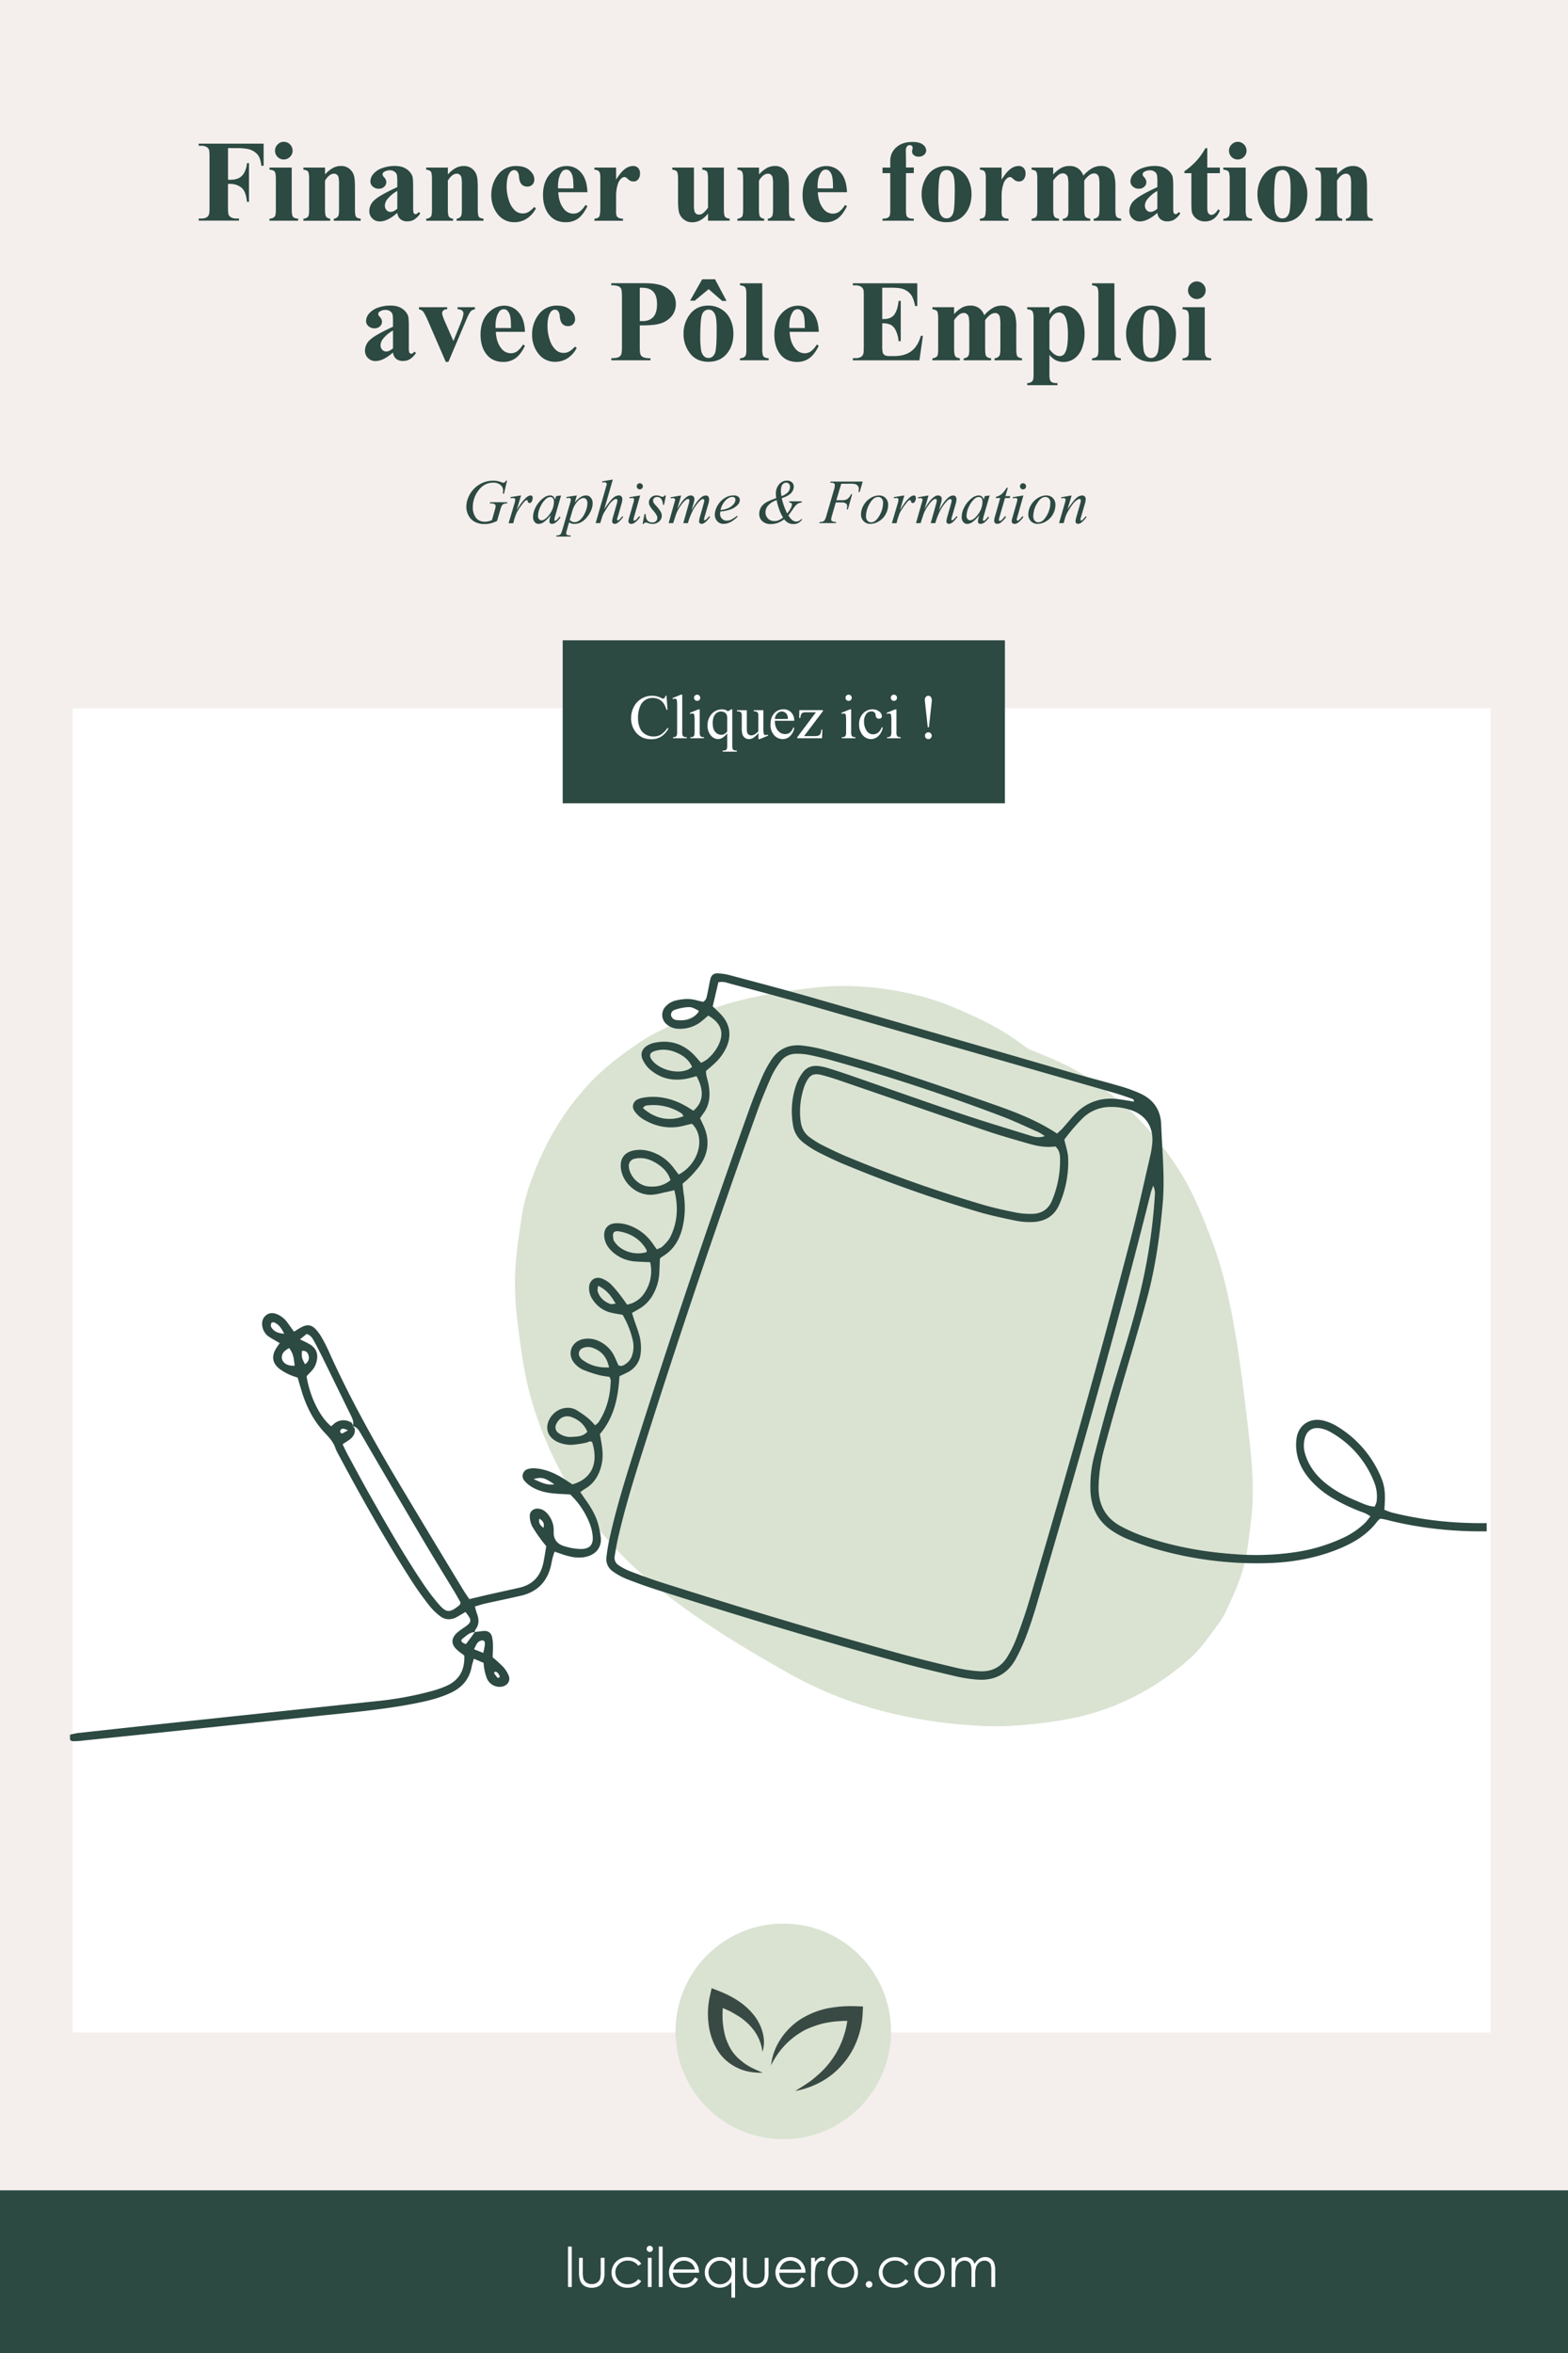 <svg xmlns="http://www.w3.org/2000/svg" xmlns:xlink="http://www.w3.org/1999/xlink" id="Calque_1" data-name="Calque 1" viewBox="0 0 1200 1800"><defs><style>.cls-1{fill:none;}.cls-2{fill:#f4efed;}.cls-3{fill:#fff;}.cls-4{fill:#2c4942;}.cls-5{fill:#dae3d2;}.cls-6{fill:#394a44;}.cls-7{clip-path:url(#clip-path);}</style><clipPath id="clip-path"><rect class="cls-1" x="53.57" y="538.61" width="1084.2" height="1016.07"></rect></clipPath></defs><rect class="cls-2" y="-2.94" width="1202.07" height="1803.48"></rect><rect class="cls-3" x="55.59" y="541.82" width="1085.15" height="1013"></rect><rect class="cls-1" x="53.57" y="538.61" width="1084.2" height="1016.07"></rect><path class="cls-4" d="M388.07,367.66l-2.37,10h-.89a24.3,24.3,0,0,0,.21-2.6,5.29,5.29,0,0,0-2-4.07,8.24,8.24,0,0,0-5.59-1.77q-7.29,0-11.91,6.84a21.1,21.1,0,0,0-3.68,12.12,13.08,13.08,0,0,0,2.27,7.69c1.52,2.16,3.86,3.23,7,3.23a11.3,11.3,0,0,0,2.22-.21,26.94,26.94,0,0,0,3.15-.94l2.32-8.17a10.19,10.19,0,0,0,.49-2.7,1.5,1.5,0,0,0-.61-1.29,5.77,5.77,0,0,0-3.19-.68h-.65l.26-.91H388.3l-.23.91a6.73,6.73,0,0,0-2.62.42A3.45,3.45,0,0,0,384,386.9a19.88,19.88,0,0,0-1.29,3.68l-2.34,8a32.33,32.33,0,0,1-5.18,1.84,18.08,18.08,0,0,1-4.15.46A15.48,15.48,0,0,1,363,399a11.64,11.64,0,0,1-4.61-5,14.23,14.23,0,0,1-1.49-6.18,18.27,18.27,0,0,1,1.74-7.84,21.47,21.47,0,0,1,4.32-6.28,21,21,0,0,1,5.64-4,19.87,19.87,0,0,1,8.81-2,16,16,0,0,1,6.14,1.13,5,5,0,0,0,1.62.44,1.74,1.74,0,0,0,1-.27,4.52,4.52,0,0,0,1.07-1.3Z"></path><path class="cls-4" d="M390.7,380.27l8.08-1.31-3.37,11.39q4.09-7,7.45-9.8A5.5,5.5,0,0,1,406,379a1.62,1.62,0,0,1,1.22.45,1.83,1.83,0,0,1,.45,1.33,5.92,5.92,0,0,1-.8,2.95,1.76,1.76,0,0,1-1.62,1.06,1.3,1.3,0,0,1-.92-.36,1.65,1.65,0,0,1-.48-1.07.89.89,0,0,0-.21-.59.65.65,0,0,0-.45-.19,1.67,1.67,0,0,0-.75.19,8.24,8.24,0,0,0-1.85,1.83,50.77,50.77,0,0,0-4.22,5.95,17.67,17.67,0,0,0-1.69,3.49c-.65,1.79-1,2.86-1.12,3.21l-.75,3h-3.59l4.34-14.56a14.77,14.77,0,0,0,.75-3.61.88.88,0,0,0-.35-.7,2,2,0,0,0-1.25-.37,13.76,13.76,0,0,0-1.8.21Z"></path><path class="cls-4" d="M429.39,379l-4.57,15.89L424.3,397a2.88,2.88,0,0,0-.07.52,1,1,0,0,0,.24.65.59.59,0,0,0,.47.21,1.43,1.43,0,0,0,.79-.37,13.34,13.34,0,0,0,2.44-2.81l.8.56a14.83,14.83,0,0,1-3.33,3.71,5.43,5.43,0,0,1-3.16,1.28,2.09,2.09,0,0,1-1.52-.5,2,2,0,0,1-.5-1.47,11.8,11.8,0,0,1,.52-3l.49-1.76a22.94,22.94,0,0,1-5.65,5.6,6.81,6.81,0,0,1-3.63,1.15,3.81,3.81,0,0,1-3-1.42,5.74,5.74,0,0,1-1.24-3.9,16.58,16.58,0,0,1,2.24-7.86,19.31,19.31,0,0,1,5.68-6.62,8.74,8.74,0,0,1,5.09-2,3.72,3.72,0,0,1,2.38.75,4.74,4.74,0,0,1,1.44,2.48l.84-2.67Zm-8.34,1.22a5.08,5.08,0,0,0-3.19,1.4,17.19,17.19,0,0,0-4.25,5.91,16.63,16.63,0,0,0-1.87,7.08,3.75,3.75,0,0,0,.8,2.52,2.38,2.38,0,0,0,1.83.92q2.55,0,5.55-3.77a16.4,16.4,0,0,0,4-10.29,4.37,4.37,0,0,0-.77-2.88A2.64,2.64,0,0,0,421.05,380.18Z"></path><path class="cls-4" d="M441.48,379l-1.61,5.39a19.84,19.84,0,0,1,4.56-4.2,7.94,7.94,0,0,1,4.09-1.19,4.62,4.62,0,0,1,3.56,1.65,6.22,6.22,0,0,1,1.47,4.3q0,5.16-4.19,10.49t-9.77,5.33a7.63,7.63,0,0,1-2.08-.26,8.89,8.89,0,0,1-2-.91l-1.71,6.05a11.17,11.17,0,0,0-.51,2.32,1.41,1.41,0,0,0,.27.87,1.71,1.71,0,0,0,.88.57,9.41,9.41,0,0,0,2.41.2l-.21.86h-11l.23-.86a5.19,5.19,0,0,0,2.95-.75c.5-.44,1-1.65,1.6-3.64l5.93-20.53a13.4,13.4,0,0,0,.54-2.41,1.34,1.34,0,0,0-.36-1,1.6,1.6,0,0,0-1.12-.35,15.21,15.21,0,0,0-1.89.17v-.92ZM436,397.71a4.87,4.87,0,0,0,3.92,1.73,5.24,5.24,0,0,0,2.48-.68,9.11,9.11,0,0,0,2.47-2,15.88,15.88,0,0,0,2.17-3.09,23.42,23.42,0,0,0,1.73-4.11,15.48,15.48,0,0,0,.76-4.69,4.3,4.3,0,0,0-.86-2.87,2.58,2.58,0,0,0-2-1c-1.69,0-3.36,1-5,2.9a18.63,18.63,0,0,0-3.62,6.8Z"></path><path class="cls-4" d="M469,366.84l-6.58,22.76q4.26-6.42,6.65-8.53a7.09,7.09,0,0,1,4.57-2.11,2.5,2.5,0,0,1,1.88.77,2.84,2.84,0,0,1,.75,2.06,13.47,13.47,0,0,1-.66,3.75l-2.86,9.82a17.94,17.94,0,0,0-.54,2,.77.77,0,0,0,.2.54.63.63,0,0,0,.46.21,1.22,1.22,0,0,0,.7-.3,13.52,13.52,0,0,0,2.65-2.86l.73.44a18.27,18.27,0,0,1-2.22,2.73,11.32,11.32,0,0,1-2.43,2.07,3.84,3.84,0,0,1-1.82.57,1.88,1.88,0,0,1-2-2,16.66,16.66,0,0,1,.82-3.84l2.7-9.38a10.6,10.6,0,0,0,.51-2.76,1,1,0,0,0-.29-.75,1.05,1.05,0,0,0-.76-.28,3.13,3.13,0,0,0-1.55.51,15.75,15.75,0,0,0-3.68,3.66c-.37.48-1.62,2.44-3.75,5.86a17.68,17.68,0,0,0-1.62,3.58l-1.5,4.81h-3.51l7.71-26.81.82-2.91a1.45,1.45,0,0,0-.5-1.08,1.77,1.77,0,0,0-1.23-.47,9.22,9.22,0,0,0-1.29.14l-.5.07v-.91Z"></path><path class="cls-4" d="M489.91,379l-4.64,16.43a11.52,11.52,0,0,0-.47,2,.85.85,0,0,0,.22.61.72.72,0,0,0,.53.23,1.49,1.49,0,0,0,.84-.37,14.52,14.52,0,0,0,2.7-3l.82.54a17,17,0,0,1-3.75,4.1,5,5,0,0,1-3.05,1.24,2.21,2.21,0,0,1-1.57-.57,1.91,1.91,0,0,1-.61-1.45,12.23,12.23,0,0,1,.59-2.88l3-10.5a16.84,16.84,0,0,0,.75-3.23,1.1,1.1,0,0,0-.36-.85,1.46,1.46,0,0,0-1-.32,17.29,17.29,0,0,0-2.13.25v-.91Zm-.31-9.31A2.32,2.32,0,0,1,492,372a2.35,2.35,0,1,1-2.35-2.35Z"></path><path class="cls-4" d="M509.62,379l-1.43,7.19h-.87a7.41,7.41,0,0,0-1.34-4.57,3.82,3.82,0,0,0-3-1.43,3.26,3.26,0,0,0-2.31.8,2.52,2.52,0,0,0-.85,1.92,3.31,3.31,0,0,0,.34,1.48,9.39,9.39,0,0,0,1.49,2,28.58,28.58,0,0,1,3.93,5,6.81,6.81,0,0,1,.89,3.19,5.75,5.75,0,0,1-2,4.32,7.24,7.24,0,0,1-5.13,1.89,11.72,11.72,0,0,1-3.89-.8,4,4,0,0,0-1.19-.28,1.7,1.7,0,0,0-1.59,1.08h-.87l1.43-7.59h.86q.15,3.56,1.48,5a4.7,4.7,0,0,0,3.66,1.47,3.91,3.91,0,0,0,2.82-1,3.24,3.24,0,0,0,1-2.45,4,4,0,0,0-.37-1.74,20.73,20.73,0,0,0-2.75-3.89,21,21,0,0,1-2.7-3.72,5.69,5.69,0,0,1-.6-2.49,5.07,5.07,0,0,1,1.66-3.84,5.89,5.89,0,0,1,4.25-1.57,8.05,8.05,0,0,1,1.36.11c.22.05.73.23,1.53.53a5.82,5.82,0,0,0,1.61.46,2,2,0,0,0,1.69-1.1Z"></path><path class="cls-4" d="M521.29,379l-3,10.57a46.56,46.56,0,0,1,3.47-5.6,17.14,17.14,0,0,1,4.34-4.22,5,5,0,0,1,2.6-.75,2.66,2.66,0,0,1,1.94.75,2.55,2.55,0,0,1,.78,1.92,11.35,11.35,0,0,1-.54,3l-1.67,5.95q3.83-7.14,7.25-10a5.86,5.86,0,0,1,3.75-1.59,2.3,2.3,0,0,1,1.77.74,3.24,3.24,0,0,1,.69,2.28,10.79,10.79,0,0,1-.42,2.88L539.62,394a28.49,28.49,0,0,0-.85,3.31.83.83,0,0,0,.21.56.48.48,0,0,0,.38.16,1.85,1.85,0,0,0,.82-.44,12.3,12.3,0,0,0,2.51-2.72l.77.49a21.16,21.16,0,0,1-2.07,2.58,11.1,11.1,0,0,1-2.55,2.22,4,4,0,0,1-1.94.59,1.84,1.84,0,0,1-1.37-.56,1.9,1.9,0,0,1-.55-1.38,21.47,21.47,0,0,1,1-4.53l2.13-7.52c.48-1.74.74-2.7.77-2.88a5.27,5.27,0,0,0,.07-.87,1.48,1.48,0,0,0-.25-.92.85.85,0,0,0-.64-.32,3.19,3.19,0,0,0-2.08,1,30.58,30.58,0,0,0-6.05,8.35,50.77,50.77,0,0,0-3.47,9.07h-3.54l4-14.18a14.25,14.25,0,0,0,.66-3.07,1.44,1.44,0,0,0-.26-.94.8.8,0,0,0-.63-.3,3,3,0,0,0-1.64.56,16.71,16.71,0,0,0-3.63,3.91,31.42,31.42,0,0,0-3.43,5.74q-.59,1.29-2.79,8.28H511.7L516,385l.56-2a2.2,2.2,0,0,0,.17-.65,1.21,1.21,0,0,0-.47-.93,1.78,1.78,0,0,0-1.2-.41,12.82,12.82,0,0,0-1.69.28l-.21-.87Z"></path><path class="cls-4" d="M551.27,391.33a14.54,14.54,0,0,0-.17,1.95,4.8,4.8,0,0,0,1.48,3.55,4.91,4.91,0,0,0,3.58,1.46,7.94,7.94,0,0,0,3.25-.69,26.22,26.22,0,0,0,4.63-3.06l.49.68q-5.55,5.5-10.59,5.51a6.23,6.23,0,0,1-5.16-2.16,7.42,7.42,0,0,1-1.73-4.75,14.1,14.1,0,0,1,2.15-7.15,16.39,16.39,0,0,1,5.42-5.69,12.51,12.51,0,0,1,6.7-2,5.64,5.64,0,0,1,3.68,1,3.05,3.05,0,0,1,1.2,2.4,5.64,5.64,0,0,1-1.55,3.72,14.19,14.19,0,0,1-6,3.75A33.43,33.43,0,0,1,551.27,391.33Zm.16-1.15a19.65,19.65,0,0,0,5.65-1.36,11.33,11.33,0,0,0,4.32-3.08,5.54,5.54,0,0,0,1.44-3.41,2.1,2.1,0,0,0-.62-1.59,2.39,2.39,0,0,0-1.77-.61q-2.38,0-5.07,2.54A15.28,15.28,0,0,0,551.43,390.18Z"></path><path class="cls-4" d="M604.09,383.5h9.5v.89a8.16,8.16,0,0,0-3.36,1.13,13.1,13.1,0,0,0-3,3.37q-2.33,3.38-3.85,5.37,2.79,4.71,6,4.71a4.88,4.88,0,0,0,3.61-1.71h1a9.38,9.38,0,0,1-3,2.78,7.63,7.63,0,0,1-3.72.85,8.42,8.42,0,0,1-3.89-.83,10.48,10.48,0,0,1-3.26-2.8,19.08,19.08,0,0,1-5,2.79,15.43,15.43,0,0,1-5.21.84,9.1,9.1,0,0,1-6.55-2.2,7.57,7.57,0,0,1-2.31-5.74,9.66,9.66,0,0,1,3.54-7.38q2.31-2.07,9.44-4.48c-.08-.59-.13-1.15-.17-1.68s-.06-1-.06-1.44a10.77,10.77,0,0,1,2.51-7.54,7.84,7.84,0,0,1,6-2.77,5.28,5.28,0,0,1,3.79,1.32,4.39,4.39,0,0,1,1.39,3.32,7.26,7.26,0,0,1-2,4.81c-1.35,1.53-3.75,2.85-7.22,4a51.53,51.53,0,0,0,4.15,11.7c2.42-2.93,3.63-5.26,3.63-7a1.17,1.17,0,0,0-.45-.94,2.9,2.9,0,0,0-1.64-.45Zm-9.72-.93a14.94,14.94,0,0,0-6.52,4.13,8,8,0,0,0-2,5.08,6.67,6.67,0,0,0,1.89,4.88,6.54,6.54,0,0,0,4.91,1.94,8.2,8.2,0,0,0,3-.51,18.08,18.08,0,0,0,3.65-2.14,32,32,0,0,1-2.9-6.12A43,43,0,0,1,594.37,382.57Zm3.72-3a14.18,14.18,0,0,0,4.81-2.91,6.18,6.18,0,0,0,1.71-4.19,3.3,3.3,0,0,0-.82-2.37,2.8,2.8,0,0,0-2.13-.87,3.54,3.54,0,0,0-2.86,1.48q-1.17,1.47-1.17,4.88a15,15,0,0,0,.11,1.79C597.82,378.06,597.94,378.79,598.09,379.59Z"></path><path class="cls-4" d="M643.8,370.07l-3.75,12.59h4.17a8.11,8.11,0,0,0,4.21-.87,9.54,9.54,0,0,0,2.87-3.7h.89l-3.31,11.58H648a10.19,10.19,0,0,0,.35-2.32,2.73,2.73,0,0,0-.95-2.22,5.86,5.86,0,0,0-3.55-.78h-4.22l-2.77,9.58a15.67,15.67,0,0,0-.75,3.4,1.56,1.56,0,0,0,.65,1.34,7.33,7.33,0,0,0,3.15.63l-.28.87H627l.3-.87a7.19,7.19,0,0,0,2.44-.33,2.94,2.94,0,0,0,1.38-1.08,17.07,17.07,0,0,0,1.5-4l5.6-19.14a13.64,13.64,0,0,0,.68-3.64,1.79,1.79,0,0,0-.3-1,1.9,1.9,0,0,0-.91-.65,8.53,8.53,0,0,0-2.37-.21l.28-.86h24.65l-2.34,8H657a14.52,14.52,0,0,0,.26-2.39,3.4,3.4,0,0,0-.86-2.45,4.63,4.63,0,0,0-2.19-1.28,22,22,0,0,0-4.2-.24Z"></path><path class="cls-4" d="M679.7,386.29a14.47,14.47,0,0,1-1.86,7,14,14,0,0,1-5.19,5.46,12.45,12.45,0,0,1-6.47,2,7,7,0,0,1-5.24-2.05,7.25,7.25,0,0,1-2-5.31,13.82,13.82,0,0,1,2-6.91,15,15,0,0,1,5.3-5.49,12.38,12.38,0,0,1,6.41-2,6.86,6.86,0,0,1,5.1,2A7.2,7.2,0,0,1,679.7,386.29Zm-3.89-1.61a4.75,4.75,0,0,0-1.06-3.34,3.55,3.55,0,0,0-2.76-1.16c-2.29,0-4.41,1.64-6.34,4.93a19.26,19.26,0,0,0-2.89,9.81,4.84,4.84,0,0,0,1.12,3.43,3.71,3.71,0,0,0,2.84,1.21q3.3,0,6.2-4.91A19.42,19.42,0,0,0,675.81,384.68Z"></path><path class="cls-4" d="M684,380.27,692.1,379l-3.37,11.39q4.1-7,7.45-9.8a5.5,5.5,0,0,1,3.09-1.59,1.62,1.62,0,0,1,1.22.45,1.83,1.83,0,0,1,.45,1.33,5.92,5.92,0,0,1-.8,2.95,1.76,1.76,0,0,1-1.62,1.06,1.3,1.3,0,0,1-.92-.36,1.65,1.65,0,0,1-.48-1.07.89.89,0,0,0-.21-.59.65.65,0,0,0-.45-.19,1.67,1.67,0,0,0-.75.19,8.24,8.24,0,0,0-1.85,1.83,50.77,50.77,0,0,0-4.22,5.95A17.67,17.67,0,0,0,688,394c-.65,1.79-1,2.86-1.12,3.21l-.75,3h-3.59l4.34-14.56a14.77,14.77,0,0,0,.75-3.61.88.88,0,0,0-.35-.7,2,2,0,0,0-1.25-.37,13.76,13.76,0,0,0-1.8.21Z"></path><path class="cls-4" d="M710.59,379l-3,10.57a45.31,45.31,0,0,1,3.47-5.6,17.12,17.12,0,0,1,4.33-4.22A5,5,0,0,1,718,379a2.7,2.7,0,0,1,1.95.75,2.58,2.58,0,0,1,.77,1.92,11.35,11.35,0,0,1-.54,3l-1.66,5.95q3.82-7.14,7.24-10a5.9,5.9,0,0,1,3.75-1.59,2.29,2.29,0,0,1,1.77.74,3.24,3.24,0,0,1,.69,2.28,10.79,10.79,0,0,1-.42,2.88L728.92,394a29.61,29.61,0,0,0-.84,3.31.83.83,0,0,0,.21.56.46.46,0,0,0,.37.16,1.85,1.85,0,0,0,.82-.44,12.07,12.07,0,0,0,2.51-2.72l.78.49a21.47,21.47,0,0,1-2.08,2.58,11.09,11.09,0,0,1-2.54,2.22,4,4,0,0,1-1.95.59,1.87,1.87,0,0,1-1.37-.56,1.9,1.9,0,0,1-.55-1.38,21.47,21.47,0,0,1,1-4.53l2.14-7.52c.48-1.74.74-2.7.77-2.88a5.27,5.27,0,0,0,.07-.87,1.48,1.48,0,0,0-.26-.92.85.85,0,0,0-.63-.32,3.21,3.21,0,0,0-2.09,1,30.57,30.57,0,0,0-6,8.35,49.29,49.29,0,0,0-3.47,9.07h-3.54l4-14.18a14.66,14.66,0,0,0,.65-3.07,1.39,1.39,0,0,0-.26-.94.8.8,0,0,0-.63-.3,3,3,0,0,0-1.64.56,16.72,16.72,0,0,0-3.62,3.91,30.86,30.86,0,0,0-3.43,5.74q-.59,1.29-2.79,8.28H701L705.34,385l.57-2a2.1,2.1,0,0,0,.16-.65,1.21,1.21,0,0,0-.47-.93,1.76,1.76,0,0,0-1.19-.41,12.31,12.31,0,0,0-1.69.28l-.21-.87Z"></path><path class="cls-4" d="M757.38,379l-4.58,15.89-.51,2.13a2.2,2.2,0,0,0-.07.52,1,1,0,0,0,.23.65.61.61,0,0,0,.47.21,1.45,1.45,0,0,0,.8-.37,13.63,13.63,0,0,0,2.44-2.81l.79.56a14.62,14.62,0,0,1-3.32,3.71,5.48,5.48,0,0,1-3.17,1.28,2.08,2.08,0,0,1-1.51-.5,2,2,0,0,1-.5-1.47,12.16,12.16,0,0,1,.51-3l.49-1.76a22.77,22.77,0,0,1-5.65,5.6,6.81,6.81,0,0,1-3.63,1.15,3.79,3.79,0,0,1-2.95-1.42,5.69,5.69,0,0,1-1.24-3.9,16.56,16.56,0,0,1,2.23-7.86,19.33,19.33,0,0,1,5.69-6.62,8.72,8.72,0,0,1,5.08-2,3.7,3.7,0,0,1,2.38.75,4.61,4.61,0,0,1,1.44,2.48l.85-2.67ZM749,380.18a5.1,5.1,0,0,0-3.19,1.4,17.19,17.19,0,0,0-4.25,5.91,16.75,16.75,0,0,0-1.86,7.08,3.75,3.75,0,0,0,.79,2.52,2.38,2.38,0,0,0,1.83.92c1.7,0,3.56-1.26,5.56-3.77a16.39,16.39,0,0,0,4-10.29,4.32,4.32,0,0,0-.77-2.88A2.62,2.62,0,0,0,749,380.18Z"></path><path class="cls-4" d="M771.32,373.14l-1.83,6.38h3.68l-.4,1.48h-3.65l-4,13.82a13.84,13.84,0,0,0-.66,2.89.88.88,0,0,0,.19.61.56.56,0,0,0,.44.21,2.8,2.8,0,0,0,1.55-.82,30.74,30.74,0,0,0,2.51-2.89l.77.59a16.77,16.77,0,0,1-4.08,4.43,4.7,4.7,0,0,1-2.65.89,2.28,2.28,0,0,1-1.68-.64,2.21,2.21,0,0,1-.66-1.66,15.57,15.57,0,0,1,.75-3.86L765.48,381H762l.23-.92a11.48,11.48,0,0,0,4.29-2.1,19.57,19.57,0,0,0,3.82-4.84Z"></path><path class="cls-4" d="M783.23,379l-4.64,16.43a11.52,11.52,0,0,0-.47,2,.85.85,0,0,0,.22.61.72.72,0,0,0,.53.23,1.49,1.49,0,0,0,.84-.37,14.52,14.52,0,0,0,2.7-3l.82.54a17,17,0,0,1-3.75,4.1,5,5,0,0,1-3.05,1.24,2.21,2.21,0,0,1-1.57-.57,1.91,1.91,0,0,1-.61-1.45,12.23,12.23,0,0,1,.59-2.88l3-10.5a16.84,16.84,0,0,0,.75-3.23,1.1,1.1,0,0,0-.36-.85,1.46,1.46,0,0,0-1-.32,17.29,17.29,0,0,0-2.13.25v-.91Zm-.31-9.31a2.32,2.32,0,0,1,2.35,2.35,2.22,2.22,0,0,1-.7,1.65,2.34,2.34,0,1,1-1.65-4Z"></path><path class="cls-4" d="M807.72,386.29a14.47,14.47,0,0,1-1.86,7,14.14,14.14,0,0,1-5.2,5.46,12.39,12.39,0,0,1-6.46,2,7,7,0,0,1-5.24-2.05,7.25,7.25,0,0,1-2-5.31,13.82,13.82,0,0,1,2-6.91,15,15,0,0,1,5.3-5.49,12.35,12.35,0,0,1,6.41-2,6.82,6.82,0,0,1,5.09,2A7.21,7.21,0,0,1,807.72,386.29Zm-3.89-1.61a4.75,4.75,0,0,0-1.07-3.34,3.55,3.55,0,0,0-2.75-1.16q-3.45,0-6.34,4.93a19.27,19.27,0,0,0-2.9,9.81,4.84,4.84,0,0,0,1.13,3.43,3.68,3.68,0,0,0,2.83,1.21c2.21,0,4.27-1.64,6.2-4.91A19.44,19.44,0,0,0,803.83,384.68Z"></path><path class="cls-4" d="M820.12,379,817,389.62q4.38-6.54,6.71-8.6A6.93,6.93,0,0,1,828.2,379a2.6,2.6,0,0,1,1.94.77,2.79,2.79,0,0,1,.76,2,14.51,14.51,0,0,1-.68,3.75l-2.86,9.86a11.62,11.62,0,0,0-.49,2.09.85.85,0,0,0,.18.55.53.53,0,0,0,.4.22,1.19,1.19,0,0,0,.68-.3,15.68,15.68,0,0,0,2.72-3l.73.44a17.51,17.51,0,0,1-4.13,4.46,4.49,4.49,0,0,1-2.43.91,1.88,1.88,0,0,1-1.39-.53,1.94,1.94,0,0,1-.51-1.41,16.37,16.37,0,0,1,.79-3.87l2.72-9.42a10.36,10.36,0,0,0,.52-2.75,1,1,0,0,0-.31-.76,1.05,1.05,0,0,0-.75-.29,3.22,3.22,0,0,0-1.57.56,14.26,14.26,0,0,0-3.61,3.48,49.68,49.68,0,0,0-4,6.2,22.8,22.8,0,0,0-1.82,4.36L814,400.17h-3.51l4.26-14.67a19.33,19.33,0,0,0,.75-3.19,1.16,1.16,0,0,0-.41-.9,1.41,1.41,0,0,0-1-.39,9.23,9.23,0,0,0-1,.09l-.89.14-.14-.84Z"></path><path class="cls-4" d="M174.51,113.28v24.21h1.7a15,15,0,0,0,6.39-1.17,10.07,10.07,0,0,0,4.19-4,18.18,18.18,0,0,0,2.24-7.52h1.52v29.6H189q-.83-8.38-4.5-11.06a13.8,13.8,0,0,0-8.32-2.67h-1.7v18c0,3,.17,4.9.5,5.65a4.58,4.58,0,0,0,2,2,7.85,7.85,0,0,0,3.93.85h2v1.6H152.05v-1.6H154a8.13,8.13,0,0,0,4.13-.92,4,4,0,0,0,1.74-2.08c.32-.7.48-2.52.48-5.48V120q0-4.53-.48-5.65a4.39,4.39,0,0,0-1.93-2,7.92,7.92,0,0,0-3.94-.85h-1.95v-1.6h49.71v16.9H200c-.41-4-1.44-6.91-3.11-8.82a13.61,13.61,0,0,0-7.23-4,46.36,46.36,0,0,0-9.65-.66Z"></path><path class="cls-4" d="M223.27,128.19v32.2c0,2.87.34,4.7,1,5.5s2,1.25,3.91,1.37v1.56H206.24v-1.56a5.31,5.31,0,0,0,4-1.57c.57-.66.87-2.43.87-5.3V136.66c0-2.86-.34-4.7-1-5.49s-2-1.26-3.87-1.37v-1.61Zm-6.08-19.69a6.46,6.46,0,0,1,4.78,2,6.55,6.55,0,0,1,1.95,4.76,6.41,6.41,0,0,1-2,4.74,6.55,6.55,0,0,1-4.76,2,6.66,6.66,0,0,1-6.69-6.69,6.55,6.55,0,0,1,1.95-4.76A6.42,6.42,0,0,1,217.19,108.5Z"></path><path class="cls-4" d="M248.74,128.19v5.26a23.81,23.81,0,0,1,6-4.93,12.88,12.88,0,0,1,6.18-1.55,9.87,9.87,0,0,1,6.56,2.2,10.5,10.5,0,0,1,3.48,5.45c.46,1.65.69,4.83.69,9.52V160q0,4.69.85,5.84c.56.77,1.74,1.26,3.54,1.46v1.56H255.47v-1.56a4.3,4.3,0,0,0,3.31-1.91c.46-.73.69-2.52.69-5.39V141.88a29.65,29.65,0,0,0-.39-6.3,3.86,3.86,0,0,0-1.32-2,3.32,3.32,0,0,0-2.07-.72q-3.74,0-6.95,5.35V160q0,4.56.85,5.78a4.3,4.3,0,0,0,3.15,1.52v1.56H232.18v-1.56a5.09,5.09,0,0,0,3.65-1.65q.73-1,.74-5.65V137q0-4.6-.85-5.73c-.56-.76-1.74-1.25-3.54-1.48v-1.61Z"></path><path class="cls-4" d="M304.06,162.83q-7.43,6.55-13.34,6.56a7.87,7.87,0,0,1-5.78-2.28,7.71,7.71,0,0,1-2.31-5.72,11.2,11.2,0,0,1,4-8.36q4-3.72,17.43-9.89v-4.08q0-4.6-.5-5.81a4.64,4.64,0,0,0-1.89-2.08,5.63,5.63,0,0,0-3.13-.89,8,8,0,0,0-4.65,1.26,2.23,2.23,0,0,0-1.13,1.82,3.81,3.81,0,0,0,1.22,2.26,5.58,5.58,0,0,1,1.65,3.61,4.81,4.81,0,0,1-1.59,3.63,5.8,5.8,0,0,1-4.15,1.5,6.62,6.62,0,0,1-4.58-1.65,5,5,0,0,1-1.85-3.87,9,9,0,0,1,2.48-6,15.74,15.74,0,0,1,6.91-4.37,28.24,28.24,0,0,1,9.21-1.52q5.78,0,9.15,2.46a11.59,11.59,0,0,1,4.37,5.32q.6,1.83.6,8.39v15.77a16.55,16.55,0,0,0,.22,3.5,2.13,2.13,0,0,0,.65,1.07,1.58,1.58,0,0,0,1,.35c.76,0,1.52-.54,2.31-1.61l1.3,1a15.9,15.9,0,0,1-4.5,4.67,9.75,9.75,0,0,1-5.28,1.46,8.26,8.26,0,0,1-5.43-1.63A7.4,7.4,0,0,1,304.06,162.83Zm0-3.18v-13.6a25.33,25.33,0,0,0-7.82,6.61,8,8,0,0,0-1.7,4.73,5,5,0,0,0,1.44,3.52,3.9,3.9,0,0,0,3,1.18Q301.2,162.09,304.06,159.65Z"></path><path class="cls-4" d="M342.74,128.19v5.26a23.81,23.81,0,0,1,6-4.93A12.81,12.81,0,0,1,354.9,127a9.88,9.88,0,0,1,6.57,2.2,10.49,10.49,0,0,1,3.47,5.45c.47,1.65.7,4.83.7,9.52V160q0,4.69.85,5.84c.56.77,1.74,1.26,3.54,1.46v1.56H349.47v-1.56a4.3,4.3,0,0,0,3.31-1.91c.46-.73.69-2.52.69-5.39V141.88a29.65,29.65,0,0,0-.39-6.3,3.82,3.82,0,0,0-1.33-2,3.29,3.29,0,0,0-2.06-.72q-3.74,0-6.95,5.35V160q0,4.56.84,5.78a4.34,4.34,0,0,0,3.15,1.52v1.56H326.18v-1.56a5.09,5.09,0,0,0,3.65-1.65q.74-1,.74-5.65V137q0-4.6-.85-5.73c-.56-.76-1.75-1.25-3.54-1.48v-1.61Z"></path><path class="cls-4" d="M408.79,158.35l1.35,1a20.22,20.22,0,0,1-7.15,8,17.16,17.16,0,0,1-9.11,2.63,15.74,15.74,0,0,1-13-6.13A23,23,0,0,1,376,149.18a24.71,24.71,0,0,1,4.44-14.6A17,17,0,0,1,395.19,127q6.3,0,10,3.18t3.71,7.08a5.28,5.28,0,0,1-1.5,4,5.34,5.34,0,0,1-3.93,1.48,5.71,5.71,0,0,1-4.24-1.69c-1.11-1.13-1.8-3.15-2.06-6a6.75,6.75,0,0,0-1.26-3.83,3.11,3.11,0,0,0-2.35-1.08,4.23,4.23,0,0,0-3.56,2.21q-2.26,3.35-2.26,10.26a33.27,33.27,0,0,0,1.82,11,16.87,16.87,0,0,0,5,7.8,8.88,8.88,0,0,0,5.65,1.87,8.54,8.54,0,0,0,4-1A18.9,18.9,0,0,0,408.79,158.35Z"></path><path class="cls-4" d="M449.55,147.05H427.26q.39,8.08,4.3,12.78a9.11,9.11,0,0,0,7.22,3.6,8.2,8.2,0,0,0,4.73-1.45,18.52,18.52,0,0,0,4.57-5.24l1.47,1q-3.3,6.74-7.3,9.54A15.69,15.69,0,0,1,433,170q-9,0-13.69-6.95-3.74-5.61-3.74-13.91,0-10.17,5.5-16.19T434,127A13.93,13.93,0,0,1,444.66,132Q449.21,137.1,449.55,147.05Zm-10.69-2.91c0-4.66-.25-7.87-.76-9.6a7.78,7.78,0,0,0-2.37-4,3.6,3.6,0,0,0-2.43-.78,4.25,4.25,0,0,0-3.69,2.22q-2.57,3.85-2.57,10.6v1.52Z"></path><path class="cls-4" d="M471.5,128.19v9.21q4-6.3,7.08-8.36a10.5,10.5,0,0,1,5.87-2.07,5.18,5.18,0,0,1,3.89,1.5,5.85,5.85,0,0,1,1.45,4.24,6.63,6.63,0,0,1-1.41,4.52,4.39,4.39,0,0,1-3.41,1.61,5.88,5.88,0,0,1-4-1.48,22.7,22.7,0,0,0-2-1.65,1.84,1.84,0,0,0-1-.26,3.69,3.69,0,0,0-2.39,1,9.1,9.1,0,0,0-2.69,4.22,29.47,29.47,0,0,0-1.39,9.3v9.34l0,2.44a9.7,9.7,0,0,0,.31,3.17,3.41,3.41,0,0,0,1.54,1.71,8.81,8.81,0,0,0,3.45.68v1.56H454.9v-1.56c1.77-.15,3-.63,3.58-1.46s.94-3,.94-6.54V136.8a17,17,0,0,0-.35-4.44,3.51,3.51,0,0,0-1.26-1.78,6.59,6.59,0,0,0-2.91-.78v-1.61Z"></path><path class="cls-4" d="M554,128.19V160c0,3.1.29,5,.87,5.8s1.76,1.26,3.52,1.46v1.56H541.86v-5.43a20.9,20.9,0,0,1-5.83,5.06,13.36,13.36,0,0,1-6.52,1.59,9.54,9.54,0,0,1-6.1-2.11,10.31,10.31,0,0,1-3.59-4.93q-.92-2.82-.91-9.86V137q0-4.6-.85-5.73c-.56-.76-1.74-1.25-3.54-1.48v-1.61h16.56V156a22.85,22.85,0,0,0,.41,5.61,3.78,3.78,0,0,0,1.3,1.91,3.47,3.47,0,0,0,2.07.65,5,5,0,0,0,2.82-.83,17.94,17.94,0,0,0,4.18-4.56V137c0-3.07-.29-5-.85-5.73s-1.75-1.25-3.54-1.48v-1.61Z"></path><path class="cls-4" d="M580.88,128.19v5.26a23.84,23.84,0,0,1,6-4.93,12.81,12.81,0,0,1,6.17-1.55,9.85,9.85,0,0,1,6.56,2.2,10.5,10.5,0,0,1,3.48,5.45c.46,1.65.69,4.83.69,9.52V160q0,4.69.85,5.84c.57.77,1.75,1.26,3.54,1.46v1.56H587.62v-1.56a4.3,4.3,0,0,0,3.3-1.91c.46-.73.7-2.52.7-5.39V141.88a29.39,29.39,0,0,0-.4-6.3,3.86,3.86,0,0,0-1.32-2,3.3,3.3,0,0,0-2.07-.72q-3.74,0-7,5.35V160q0,4.56.85,5.78a4.3,4.3,0,0,0,3.15,1.52v1.56H564.32v-1.56a5.09,5.09,0,0,0,3.65-1.65c.5-.64.74-2.52.74-5.65V137q0-4.6-.84-5.73c-.57-.76-1.75-1.25-3.55-1.48v-1.61Z"></path><path class="cls-4" d="M648.2,147.05H625.9q.39,8.08,4.31,12.78a9.08,9.08,0,0,0,7.21,3.6,8.18,8.18,0,0,0,4.73-1.45,18.37,18.37,0,0,0,4.57-5.24l1.48,1q-3.32,6.74-7.31,9.54a15.69,15.69,0,0,1-9.25,2.8q-9,0-13.69-6.95-3.74-5.61-3.74-13.91,0-10.17,5.5-16.19t12.88-6A14,14,0,0,1,643.31,132Q647.84,137.1,648.2,147.05Zm-10.69-2.91c0-4.66-.26-7.87-.77-9.6a7.84,7.84,0,0,0-2.36-4,3.63,3.63,0,0,0-2.44-.78,4.28,4.28,0,0,0-3.69,2.22q-2.57,3.85-2.56,10.6v1.52Z"></path><path class="cls-4" d="M693.35,132.45v28.2q0,4.09.87,5.13c.92,1.07,2.63,1.57,5.12,1.48v1.56H675.4v-1.56a9.65,9.65,0,0,0,3.89-.63,3.22,3.22,0,0,0,1.59-1.63,14,14,0,0,0,.43-4.35v-28.2H675.4v-4.26h5.91v-3l0-2a13.5,13.5,0,0,1,4.58-10.43q4.59-4.17,12.41-4.17,5.34,0,7.93,2a5.65,5.65,0,0,1,2.59,4.43,4.43,4.43,0,0,1-1.61,3.39,6.13,6.13,0,0,1-4.26,1.43,5.24,5.24,0,0,1-3.59-1.17A3.44,3.44,0,0,1,698,116a9.33,9.33,0,0,1,.26-1.61,6.35,6.35,0,0,0,.17-1.39,1.64,1.64,0,0,0-.52-1.34,2.36,2.36,0,0,0-1.7-.65,2.59,2.59,0,0,0-2.1,1,5.25,5.25,0,0,0-.85,3.34l.09,7.61v5.17h6v4.26Z"></path><path class="cls-4" d="M724.33,127a18.91,18.91,0,0,1,9.87,2.74,17.56,17.56,0,0,1,6.93,7.78,25.62,25.62,0,0,1,2.37,11q0,8.64-4.39,14.47-5.31,7-14.65,7-9.16,0-14.12-6.43a23.78,23.78,0,0,1-5-14.91,24,24,0,0,1,5.07-15.23Q715.51,127,724.33,127Zm.18,3.09a5.09,5.09,0,0,0-3.81,1.67q-1.59,1.68-2.08,6.61t-.5,13.71a59.21,59.21,0,0,0,.6,8.69,8.33,8.33,0,0,0,2,4.69,4.81,4.81,0,0,0,3.56,1.61,4.9,4.9,0,0,0,3.26-1.09,7.3,7.3,0,0,0,2.26-4.12q.87-4.14.87-16.69,0-7.39-.83-10.15a7.76,7.76,0,0,0-2.43-4A4.54,4.54,0,0,0,724.51,130.06Z"></path><path class="cls-4" d="M766.53,128.19v9.21q4-6.3,7.08-8.36a10.5,10.5,0,0,1,5.87-2.07,5.18,5.18,0,0,1,3.89,1.5,5.85,5.85,0,0,1,1.45,4.24,6.63,6.63,0,0,1-1.41,4.52,4.39,4.39,0,0,1-3.41,1.61,5.86,5.86,0,0,1-4-1.48,22.7,22.7,0,0,0-2-1.65,1.84,1.84,0,0,0-1-.26,3.69,3.69,0,0,0-2.39,1,9.1,9.1,0,0,0-2.69,4.22,29.47,29.47,0,0,0-1.39,9.3v9.34l0,2.44a9.7,9.7,0,0,0,.31,3.17,3.41,3.41,0,0,0,1.54,1.71,8.81,8.81,0,0,0,3.45.68v1.56H749.93v-1.56c1.77-.15,3-.63,3.58-1.46s.94-3,.94-6.54V136.8a17,17,0,0,0-.35-4.44,3.51,3.51,0,0,0-1.26-1.78,6.59,6.59,0,0,0-2.91-.78v-1.61Z"></path><path class="cls-4" d="M806,128.19v5.35a23.3,23.3,0,0,1,6.19-5.11,13.53,13.53,0,0,1,6.24-1.46A11.27,11.27,0,0,1,825,128.8a11.53,11.53,0,0,1,4.09,5.56,25.7,25.7,0,0,1,6.67-5.65,13.75,13.75,0,0,1,6.67-1.74,10.66,10.66,0,0,1,6.71,1.94,10,10,0,0,1,3.48,4.91,33.21,33.21,0,0,1,1,9.49V160q0,4.69.84,5.82c.57.75,1.75,1.25,3.55,1.48v1.56H837v-1.56a4.69,4.69,0,0,0,3.65-1.91c.52-.79.78-2.58.78-5.39V142.49a32.25,32.25,0,0,0-.44-6.91,4.1,4.1,0,0,0-1.37-2.2,3.53,3.53,0,0,0-2.19-.71,6.46,6.46,0,0,0-3.78,1.37,17.55,17.55,0,0,0-3.87,4.1V160q0,4.38.74,5.52c.67,1.07,1.94,1.66,3.83,1.78v1.56h-21v-1.56a4.63,4.63,0,0,0,2.67-.85,3.62,3.62,0,0,0,1.31-1.82,20.06,20.06,0,0,0,.32-4.63V142.49a31.79,31.79,0,0,0-.43-6.91,4.23,4.23,0,0,0-1.46-2.17,3.49,3.49,0,0,0-2.19-.79,5.76,5.76,0,0,0-3.17.92,17.71,17.71,0,0,0-4.35,4.6V160q0,4.31.85,5.67c.56.91,1.74,1.45,3.54,1.63v1.56H789.47v-1.56a5.13,5.13,0,0,0,3.66-1.65q.74-1,.73-5.65V137q0-4.6-.84-5.73c-.57-.76-1.75-1.25-3.55-1.48v-1.61Z"></path><path class="cls-4" d="M885.73,162.83q-7.43,6.55-13.34,6.56a7.89,7.89,0,0,1-5.78-2.28,7.7,7.7,0,0,1-2.3-5.72,11.18,11.18,0,0,1,4-8.36q4-3.72,17.43-9.89v-4.08q0-4.6-.5-5.81a4.64,4.64,0,0,0-1.89-2.08,5.63,5.63,0,0,0-3.13-.89,8,8,0,0,0-4.65,1.26,2.23,2.23,0,0,0-1.13,1.82,3.81,3.81,0,0,0,1.22,2.26,5.58,5.58,0,0,1,1.65,3.61,4.81,4.81,0,0,1-1.59,3.63,5.78,5.78,0,0,1-4.15,1.5,6.62,6.62,0,0,1-4.58-1.65,5,5,0,0,1-1.85-3.87,9,9,0,0,1,2.48-6,15.74,15.74,0,0,1,6.91-4.37,28.24,28.24,0,0,1,9.21-1.52c3.86,0,6.9.82,9.15,2.46a11.53,11.53,0,0,1,4.37,5.32c.4,1.22.61,4,.61,8.39v15.77a16.83,16.83,0,0,0,.21,3.5,2.2,2.2,0,0,0,.65,1.07,1.58,1.58,0,0,0,1,.35c.76,0,1.53-.54,2.31-1.61l1.3,1a15.9,15.9,0,0,1-4.5,4.67,9.75,9.75,0,0,1-5.28,1.46,8.3,8.3,0,0,1-5.43-1.63A7.4,7.4,0,0,1,885.73,162.83Zm0-3.18v-13.6a25.45,25.45,0,0,0-7.82,6.61,8,8,0,0,0-1.7,4.73,5,5,0,0,0,1.44,3.52,3.91,3.91,0,0,0,3,1.18Q882.87,162.09,885.73,159.65Z"></path><path class="cls-4" d="M923.93,113.33v14.86h9.65v4.3h-9.65v25.08a18.92,18.92,0,0,0,.33,4.54,3.23,3.23,0,0,0,1.15,1.65,2.56,2.56,0,0,0,1.52.63q2.82,0,5.34-4.3l1.31.95q-3.52,8.36-11.43,8.35a10.11,10.11,0,0,1-6.54-2.15,9.54,9.54,0,0,1-3.41-4.8q-.44-1.49-.44-8V132.49h-5.3V131a55.93,55.93,0,0,0,9.32-8.12,49.82,49.82,0,0,0,6.72-9.52Z"></path><path class="cls-4" d="M953.31,128.19v32.2q0,4.31,1,5.5c.66.8,2,1.25,3.91,1.37v1.56h-22v-1.56a5.29,5.29,0,0,0,4-1.57q.87-1,.87-5.3V136.66c0-2.86-.33-4.7-1-5.49s-2-1.26-3.87-1.37v-1.61Zm-6.09-19.69a6.44,6.44,0,0,1,4.78,2,6.52,6.52,0,0,1,2,4.76,6.42,6.42,0,0,1-2,4.74,6.53,6.53,0,0,1-4.76,2,6.67,6.67,0,0,1-6.69-6.69,6.52,6.52,0,0,1,2-4.76A6.4,6.4,0,0,1,947.22,108.5Z"></path><path class="cls-4" d="M981.34,127a18.88,18.88,0,0,1,9.86,2.74,17.56,17.56,0,0,1,6.93,7.78,25.62,25.62,0,0,1,2.37,11q0,8.64-4.39,14.47-5.29,7-14.64,7-9.16,0-14.13-6.43a23.77,23.77,0,0,1-5-14.91,24.09,24.09,0,0,1,5.06-15.23Q972.52,127,981.34,127Zm.17,3.09a5.07,5.07,0,0,0-3.8,1.67c-1.06,1.12-1.75,3.32-2.09,6.61s-.5,7.86-.5,13.71a59.16,59.16,0,0,0,.61,8.69,8.4,8.4,0,0,0,2,4.69,4.83,4.83,0,0,0,3.57,1.61A4.9,4.9,0,0,0,984.6,166a7.3,7.3,0,0,0,2.26-4.12q.87-4.14.86-16.69,0-7.39-.82-10.15a7.76,7.76,0,0,0-2.43-4A4.57,4.57,0,0,0,981.51,130.06Z"></path><path class="cls-4" d="M1023.27,128.19v5.26a24,24,0,0,1,6-4.93,12.81,12.81,0,0,1,6.17-1.55,9.83,9.83,0,0,1,6.56,2.2,10.5,10.5,0,0,1,3.48,5.45c.46,1.65.7,4.83.7,9.52V160q0,4.69.84,5.84c.57.77,1.75,1.26,3.54,1.46v1.56H1030v-1.56a4.3,4.3,0,0,0,3.3-1.91c.47-.73.7-2.52.7-5.39V141.88a29.65,29.65,0,0,0-.39-6.3,3.88,3.88,0,0,0-1.33-2,3.29,3.29,0,0,0-2.06-.72c-2.5,0-4.81,1.78-7,5.35V160c0,3,.29,5,.85,5.78a4.34,4.34,0,0,0,3.15,1.52v1.56h-20.55v-1.56a5.11,5.11,0,0,0,3.65-1.65q.74-1,.74-5.65V137c0-3.07-.29-5-.85-5.73s-1.75-1.25-3.54-1.48v-1.61Z"></path><path class="cls-4" d="M300.76,269.63q-7.44,6.56-13.34,6.56a7.91,7.91,0,0,1-5.79-2.28,7.74,7.74,0,0,1-2.3-5.72,11.16,11.16,0,0,1,4-8.36q4-3.72,17.43-9.89v-4.08c0-3.08-.17-5-.5-5.81a4.76,4.76,0,0,0-1.89-2.08,5.63,5.63,0,0,0-3.13-.89,8,8,0,0,0-4.65,1.26,2.2,2.2,0,0,0-1.13,1.82,3.78,3.78,0,0,0,1.21,2.26,5.55,5.55,0,0,1,1.66,3.61,4.81,4.81,0,0,1-1.59,3.63,5.8,5.8,0,0,1-4.15,1.5,6.61,6.61,0,0,1-4.58-1.65,5,5,0,0,1-1.85-3.87,9,9,0,0,1,2.47-6,15.86,15.86,0,0,1,6.91-4.37,28.34,28.34,0,0,1,9.22-1.52q5.78,0,9.15,2.46a11.5,11.5,0,0,1,4.36,5.32q.62,1.83.61,8.39v15.77a15.85,15.85,0,0,0,.22,3.5,2.06,2.06,0,0,0,.65,1.07,1.56,1.56,0,0,0,1,.35c.75,0,1.52-.54,2.3-1.61l1.31,1a15.9,15.9,0,0,1-4.5,4.67,9.75,9.75,0,0,1-5.28,1.46,8.26,8.26,0,0,1-5.43-1.63A7.36,7.36,0,0,1,300.76,269.63Zm0-3.18v-13.6a25.38,25.38,0,0,0-7.83,6.61,8,8,0,0,0-1.69,4.73,5,5,0,0,0,1.43,3.52,3.93,3.93,0,0,0,3,1.18Q297.89,268.89,300.76,266.45Z"></path><path class="cls-4" d="M341.17,276.84l-13.69-31.51c-1.65-3.79-2.94-6.2-3.86-7.21a5.21,5.21,0,0,0-3-1.52V235h21.6v1.61a4,4,0,0,0-2.78.74,3,3,0,0,0-1.05,2.26q0,1.6,1.92,6L347,260.89l5.34-13.17c1.54-3.76,2.31-6.43,2.31-8a2.79,2.79,0,0,0-1-2.2,5.71,5.71,0,0,0-3.46-.93V235h13.3v1.61a5.42,5.42,0,0,0-3.13,1.43q-1.21,1.18-3.65,6.91l-13.56,31.9Z"></path><path class="cls-4" d="M401.75,253.85H379.46q.39,8.09,4.3,12.78a9.09,9.09,0,0,0,7.21,3.6,8.21,8.21,0,0,0,4.74-1.45,18.36,18.36,0,0,0,4.56-5.24l1.48,1q-3.3,6.74-7.3,9.54a15.77,15.77,0,0,1-9.26,2.8q-9,0-13.69-6.95-3.74-5.61-3.73-13.91,0-10.17,5.5-16.19t12.88-6a14,14,0,0,1,10.71,5.07Q401.41,243.9,401.75,253.85Zm-10.69-2.91c0-4.66-.25-7.87-.76-9.6a7.92,7.92,0,0,0-2.37-4,3.62,3.62,0,0,0-2.43-.78,4.28,4.28,0,0,0-3.7,2.22q-2.57,3.85-2.56,10.6v1.52Z"></path><path class="cls-4" d="M440,265.15l1.35,1a20.22,20.22,0,0,1-7.15,8,17.12,17.12,0,0,1-9.1,2.63,15.75,15.75,0,0,1-13-6.13A23,23,0,0,1,407.23,256a24.7,24.7,0,0,1,4.43-14.6,17,17,0,0,1,14.73-7.61q6.3,0,10,3.18t3.71,7.08a5.12,5.12,0,0,1-5.43,5.43,5.71,5.71,0,0,1-4.24-1.69c-1.11-1.13-1.8-3.15-2.06-6a6.75,6.75,0,0,0-1.26-3.83,3.11,3.11,0,0,0-2.35-1.08,4.23,4.23,0,0,0-3.56,2.21Q419,242.38,419,249.29a33,33,0,0,0,1.83,11,16.86,16.86,0,0,0,5,7.8,8.9,8.9,0,0,0,5.65,1.87,8.54,8.54,0,0,0,4-1A18.71,18.71,0,0,0,440,265.15Z"></path><path class="cls-4" d="M489.62,248.94v16.34c0,3.19.2,5.19.59,6a4.32,4.32,0,0,0,2.08,2,14,14,0,0,0,5.5.74v1.6H467.85V274q4.08,0,5.54-.77a4.39,4.39,0,0,0,2-2q.58-1.21.59-6V227q0-4.78-.59-6a4.27,4.27,0,0,0-2.06-2,14,14,0,0,0-5.52-.74v-1.61h25.68q12.69,0,18.21,4.52a14,14,0,0,1,5.52,11.3,14.44,14.44,0,0,1-3.56,9.82,18.14,18.14,0,0,1-9.82,5.57Q499.65,248.94,489.62,248.94Zm0-28.86v25.47c1,.06,1.68.09,2.17.09q5.31,0,8.17-3.15t2.87-9.76c0-4.37-.95-7.58-2.87-9.6s-4.76-3-8.56-3Z"></path><path class="cls-4" d="M542.12,233.77a18.88,18.88,0,0,1,9.86,2.74,17.56,17.56,0,0,1,6.93,7.78,25.62,25.62,0,0,1,2.37,11q0,8.64-4.39,14.47-5.29,7-14.64,7-9.18,0-14.13-6.43a23.77,23.77,0,0,1-5-14.91,24.09,24.09,0,0,1,5.06-15.23Q533.3,233.77,542.12,233.77Zm5.08-20.16,8.82,16.6h-3.34l-10.35-9L531.69,230h-3.57l9.26-16.34Zm-4.91,23.25a5.05,5.05,0,0,0-3.8,1.67q-1.59,1.68-2.09,6.61t-.5,13.71a59.16,59.16,0,0,0,.61,8.69,8.4,8.4,0,0,0,2,4.69,4.83,4.83,0,0,0,3.57,1.61,4.9,4.9,0,0,0,3.26-1.09,7.23,7.23,0,0,0,2.25-4.12q.87-4.14.87-16.69,0-7.4-.82-10.15a7.76,7.76,0,0,0-2.43-4A4.57,4.57,0,0,0,542.29,236.86Z"></path><path class="cls-4" d="M583.36,216.69v50.5q0,4.31,1,5.5c.66.8,2,1.25,3.91,1.37v1.56H566.32v-1.56a5.29,5.29,0,0,0,4-1.57q.87-1,.87-5.3V225.13q0-4.26-1-5.46c-.67-.79-2-1.25-3.87-1.37v-1.61Z"></path><path class="cls-4" d="M626.6,253.85H604.3q.39,8.09,4.31,12.78a9.09,9.09,0,0,0,7.21,3.6,8.21,8.21,0,0,0,4.74-1.45,18.36,18.36,0,0,0,4.56-5.24l1.48,1q-3.3,6.74-7.3,9.54a15.81,15.81,0,0,1-9.26,2.8q-9,0-13.69-6.95-3.74-5.61-3.73-13.91,0-10.17,5.49-16.19t12.89-6a14,14,0,0,1,10.71,5.07Q626.26,243.9,626.6,253.85Zm-10.69-2.91c0-4.66-.26-7.87-.76-9.6a7.92,7.92,0,0,0-2.37-4,3.62,3.62,0,0,0-2.43-.78,4.28,4.28,0,0,0-3.7,2.22q-2.56,3.85-2.56,10.6v1.52Z"></path><path class="cls-4" d="M675.18,220.08v24h1.18q5.6,0,8.12-3.52c1.68-2.34,2.75-5.81,3.22-10.38h1.65V261H687.7a23.11,23.11,0,0,0-2.2-8.26,9.47,9.47,0,0,0-3.88-4.32,14.81,14.81,0,0,0-6.44-1.11v16.6a23.62,23.62,0,0,0,.42,6,3.51,3.51,0,0,0,1.54,1.78,7.28,7.28,0,0,0,3.65.69h3.52q8.25,0,13.23-3.82t7.15-11.65h1.61l-2.65,18.73H652.71V274h2a8.13,8.13,0,0,0,4.13-.92,4,4,0,0,0,1.74-2.08c.32-.7.48-2.52.48-5.48V226.78a31.35,31.35,0,0,0-.22-4.91,4.16,4.16,0,0,0-1.61-2.35,7.48,7.48,0,0,0-4.52-1.22h-2v-1.61H702v17.43h-1.65q-1.26-6.39-3.54-9.17a13.21,13.21,0,0,0-6.46-4.08c-1.62-.52-4.66-.79-9.12-.79Z"></path><path class="cls-4" d="M730.15,235v5.35a23.32,23.32,0,0,1,6.2-5.11,13.46,13.46,0,0,1,6.23-1.46,11.3,11.3,0,0,1,6.57,1.83,11.51,11.51,0,0,1,4.08,5.56,25.86,25.86,0,0,1,6.67-5.65,13.75,13.75,0,0,1,6.67-1.74,10.71,10.71,0,0,1,6.72,1.94,10,10,0,0,1,3.47,4.91,33.21,33.21,0,0,1,1,9.49v16.65q0,4.69.85,5.82c.56.75,1.74,1.25,3.54,1.48v1.56h-21v-1.56a4.67,4.67,0,0,0,3.65-1.91c.52-.79.78-2.58.78-5.39V249.29a32.51,32.51,0,0,0-.43-6.91,4.15,4.15,0,0,0-1.37-2.2,3.56,3.56,0,0,0-2.2-.71,6.46,6.46,0,0,0-3.78,1.37,17.53,17.53,0,0,0-3.86,4.1v21.82q0,4.38.73,5.52c.67,1.07,2,1.66,3.83,1.78v1.56h-21v-1.56a4.63,4.63,0,0,0,2.67-.85,3.66,3.66,0,0,0,1.3-1.82,19.86,19.86,0,0,0,.33-4.63V249.29a31.53,31.53,0,0,0-.44-6.91,4.21,4.21,0,0,0-1.45-2.17,3.5,3.5,0,0,0-2.2-.79,5.78,5.78,0,0,0-3.17.92,17.71,17.71,0,0,0-4.35,4.6v21.82c0,2.87.29,4.76.85,5.67s1.75,1.45,3.54,1.63v1.56H713.6v-1.56a5.11,5.11,0,0,0,3.65-1.65q.74-1,.74-5.65V243.81q0-4.6-.85-5.73c-.57-.76-1.75-1.25-3.54-1.48V235Z"></path><path class="cls-4" d="M803.16,271.49v15.13a12.2,12.2,0,0,0,.5,4.26,3.29,3.29,0,0,0,1.55,1.65,10.42,10.42,0,0,0,4.08.52v1.61H786.13v-1.61a5.42,5.42,0,0,0,4-1.52q.87-1,.87-5.17v-42.9c0-2.86-.34-4.7-1-5.49s-2-1.26-3.87-1.37V235h17v5.35a15.37,15.37,0,0,1,4.35-4.52,12.47,12.47,0,0,1,6.91-2,13.09,13.09,0,0,1,8.15,2.83,17.37,17.37,0,0,1,5.58,7.8,29.51,29.51,0,0,1,1.91,10.71,31.18,31.18,0,0,1-2,11.28,16.56,16.56,0,0,1-5.74,7.78,14.14,14.14,0,0,1-8.37,2.67,13.54,13.54,0,0,1-6.25-1.48A16.41,16.41,0,0,1,803.16,271.49Zm0-4.38q3.75,5.29,8,5.3a4.49,4.49,0,0,0,3.87-2.48q2.25-3.65,2.26-13.91,0-10.51-2.48-14.38a5,5,0,0,0-4.43-2.56q-4.39,0-7.22,6.34Z"></path><path class="cls-4" d="M852.84,216.69v50.5q0,4.31,1,5.5c.67.8,2,1.25,3.92,1.37v1.56h-22v-1.56a5.29,5.29,0,0,0,4-1.57q.87-1,.87-5.3V225.13c0-2.84-.34-4.66-1-5.46s-2-1.25-3.87-1.37v-1.61Z"></path><path class="cls-4" d="M880.82,233.77a18.91,18.91,0,0,1,9.87,2.74,17.56,17.56,0,0,1,6.93,7.78,25.62,25.62,0,0,1,2.37,11q0,8.64-4.39,14.47-5.31,7-14.65,7-9.16,0-14.12-6.43a23.77,23.77,0,0,1-5-14.91,24,24,0,0,1,5.06-15.23Q872,233.77,880.82,233.77Zm.18,3.09a5.09,5.09,0,0,0-3.81,1.67q-1.59,1.68-2.08,6.61t-.5,13.71a59.21,59.21,0,0,0,.6,8.69,8.4,8.4,0,0,0,2,4.69,4.81,4.81,0,0,0,3.56,1.61,4.88,4.88,0,0,0,3.26-1.09,7.3,7.3,0,0,0,2.26-4.12q.87-4.14.87-16.69,0-7.4-.83-10.15a7.76,7.76,0,0,0-2.43-4A4.54,4.54,0,0,0,881,236.86Z"></path><path class="cls-4" d="M922,235v32.2q0,4.31,1,5.5c.67.8,2,1.25,3.91,1.37v1.56H905v-1.56a5.29,5.29,0,0,0,4-1.57q.87-1,.87-5.3V243.46c0-2.86-.33-4.7-1-5.49s-2-1.26-3.87-1.37V235Zm-6.08-19.69a6.44,6.44,0,0,1,4.77,2,6.52,6.52,0,0,1,2,4.76,6.42,6.42,0,0,1-2,4.74,6.75,6.75,0,0,1-9.49,0,6.44,6.44,0,0,1-2-4.74,6.52,6.52,0,0,1,2-4.76A6.4,6.4,0,0,1,915.94,215.3Z"></path><rect class="cls-4" x="430.64" y="489.82" width="338.42" height="124.68"></rect><path class="cls-3" d="M510.11,532.23l.73,10.81h-.73c-1-3.24-2.35-5.56-4.14-7a10.13,10.13,0,0,0-6.47-2.13,10,10,0,0,0-9.74,6.73,22.73,22.73,0,0,0-1.47,8.74,18.43,18.43,0,0,0,1.39,7.48,10.38,10.38,0,0,0,4.16,4.85,12,12,0,0,0,6.34,1.69,11,11,0,0,0,5.46-1.33,18,18,0,0,0,5.2-5.26l.73.47A16.75,16.75,0,0,1,506,563.5a14.16,14.16,0,0,1-7.57,2q-7.91,0-12.24-5.86A16.8,16.8,0,0,1,483,549.34a18.26,18.26,0,0,1,2.13-8.74,15.39,15.39,0,0,1,5.87-6.17,15.82,15.82,0,0,1,8.17-2.2,15.06,15.06,0,0,1,6.8,1.69,3.59,3.59,0,0,0,1.41.52,1.55,1.55,0,0,0,1.1-.45,3.68,3.68,0,0,0,.86-1.76Z"></path><path class="cls-3" d="M522.11,531.41v28.48a7.63,7.63,0,0,0,.3,2.67,2,2,0,0,0,.9,1,5.28,5.28,0,0,0,2.27.34v.84H515.06v-.84a4.47,4.47,0,0,0,2-.31,2.06,2.06,0,0,0,.84-1,8,8,0,0,0,.3-2.7v-19.5a33.87,33.87,0,0,0-.16-4.46,2,2,0,0,0-.53-1.14,1.4,1.4,0,0,0-.92-.31,4.37,4.37,0,0,0-1.55.38l-.4-.82,6.4-2.63Z"></path><path class="cls-3" d="M535.47,542.64v17.25a7.7,7.7,0,0,0,.3,2.68,2,2,0,0,0,.86,1,4.67,4.67,0,0,0,2.1.33v.84H528.3v-.84a4.73,4.73,0,0,0,2.11-.31,2.09,2.09,0,0,0,.86-1,7.67,7.67,0,0,0,.31-2.7v-8.27a29.5,29.5,0,0,0-.21-4.53,1.87,1.87,0,0,0-.51-1,1.5,1.5,0,0,0-1-.29,4.6,4.6,0,0,0-1.6.35l-.33-.84,6.47-2.63Zm-1.94-11.23a2.39,2.39,0,0,1,2.37,2.37,2.3,2.3,0,0,1-.7,1.69,2.25,2.25,0,0,1-1.67.7,2.39,2.39,0,0,1-2.39-2.39,2.37,2.37,0,0,1,2.39-2.37Z"></path><path class="cls-3" d="M560.41,542.64v27.61a7.59,7.59,0,0,0,.28,2.65,2,2,0,0,0,.88.91,5.49,5.49,0,0,0,2.33.33V575H553.08v-.87h.44a4.19,4.19,0,0,0,2-.37,1.79,1.79,0,0,0,.75-.93,7.76,7.76,0,0,0,.28-2.59V561a15.66,15.66,0,0,1-3.72,3.45,6.51,6.51,0,0,1-3.31.93,7.22,7.22,0,0,1-5.56-2.84A11.17,11.17,0,0,1,541.5,555a12.49,12.49,0,0,1,3.23-8.9,10.34,10.34,0,0,1,7.81-3.43A7.74,7.74,0,0,1,555,543a6,6,0,0,1,2,1.12,20.2,20.2,0,0,0,2.6-1.5Zm-3.87,16.9V549.46a7,7,0,0,0-.45-2.77,4,4,0,0,0-1.63-1.71,5.14,5.14,0,0,0-2.65-.7,5.69,5.69,0,0,0-4.5,2.23q-1.87,2.22-1.88,6.75,0,4.34,1.91,6.58a5.86,5.86,0,0,0,4.61,2.25,5.08,5.08,0,0,0,2.46-.59A7.34,7.34,0,0,0,556.54,559.54Z"></path><path class="cls-3" d="M584.22,543.27v13a31.92,31.92,0,0,0,.18,4.56A2.07,2.07,0,0,0,585,562a1.35,1.35,0,0,0,.9.33,4.21,4.21,0,0,0,1.64-.4l.33.82-6.42,2.65h-1v-4.55a19.47,19.47,0,0,1-4.22,3.77,6.4,6.4,0,0,1-3.07.78,4.92,4.92,0,0,1-3.13-1,5.4,5.4,0,0,1-1.84-2.69,16,16,0,0,1-.52-4.64v-9.59a4.67,4.67,0,0,0-.33-2.1,2.09,2.09,0,0,0-1-.91,5.64,5.64,0,0,0-2.33-.29v-.87h7.52v14.37c0,2,.35,3.31,1,3.94a3.64,3.64,0,0,0,2.52.94,5.28,5.28,0,0,0,2.28-.64,12.41,12.41,0,0,0,3-2.41V547.3a3.48,3.48,0,0,0-.67-2.47,4.33,4.33,0,0,0-2.78-.69v-.87Z"></path><path class="cls-3" d="M593,551.36q0,4.78,2.32,7.5a7.1,7.1,0,0,0,5.51,2.72,6,6,0,0,0,3.67-1.16,8.56,8.56,0,0,0,2.61-4l.73.47a11.19,11.19,0,0,1-2.86,5.85,7.64,7.64,0,0,1-5.93,2.64,8.67,8.67,0,0,1-6.62-3,11.53,11.53,0,0,1-2.76-8.1c0-3.67,1-6.54,2.83-8.59a9.18,9.18,0,0,1,7.09-3.08,7.93,7.93,0,0,1,5.93,2.38,8.69,8.69,0,0,1,2.32,6.36Zm0-1.36H603a9.3,9.3,0,0,0-.49-2.91,4.64,4.64,0,0,0-1.75-2.06,4.38,4.38,0,0,0-2.42-.75,4.81,4.81,0,0,0-3.48,1.51A6.53,6.53,0,0,0,593,550Z"></path><path class="cls-3" d="M629.36,558.16l-.25,6.58H610.17v-.84l14.25-19h-7a9.25,9.25,0,0,0-3,.3,2.32,2.32,0,0,0-1.15,1.11,6.85,6.85,0,0,0-.72,2.91h-.94l.14-6h18v.87l-14.39,19h7.83a9.13,9.13,0,0,0,3.34-.41,3,3,0,0,0,1.41-1.44,10.94,10.94,0,0,0,.64-3.16Z"></path><path class="cls-3" d="M651.42,542.64v17.25a8,8,0,0,0,.29,2.68,2.09,2.09,0,0,0,.87,1,4.61,4.61,0,0,0,2.1.33v.84H644.25v-.84a4.76,4.76,0,0,0,2.11-.31,2.08,2.08,0,0,0,.85-1,7.6,7.6,0,0,0,.32-2.7v-8.27a29.5,29.5,0,0,0-.21-4.53,1.82,1.82,0,0,0-.52-1,1.47,1.47,0,0,0-1-.29,4.5,4.5,0,0,0-1.59.35l-.33-.84,6.47-2.63Zm-1.95-11.23a2.37,2.37,0,0,1,2.37,2.37,2.33,2.33,0,0,1-.69,1.69,2.37,2.37,0,0,1-3.36,0,2.3,2.3,0,0,1-.71-1.69,2.26,2.26,0,0,1,.69-1.67A2.3,2.3,0,0,1,649.47,531.41Z"></path><path class="cls-3" d="M675.58,556.59a11.62,11.62,0,0,1-3.4,6.52,8.13,8.13,0,0,1-5.6,2.29,8.3,8.3,0,0,1-6.37-3.07,12.08,12.08,0,0,1-2.72-8.3,11.45,11.45,0,0,1,3-8.23,9.63,9.63,0,0,1,7.23-3.16,7.88,7.88,0,0,1,5.2,1.68,4.61,4.61,0,0,1,2,3.48,1.92,1.92,0,0,1-.57,1.44,2.22,2.22,0,0,1-1.61.55,2.5,2.5,0,0,1-2.08-.89,3.73,3.73,0,0,1-.53-1.88,3.09,3.09,0,0,0-.95-2.11,3.37,3.37,0,0,0-2.27-.7,4.69,4.69,0,0,0-3.78,1.73,9.29,9.29,0,0,0-1.89,6.08,12.34,12.34,0,0,0,1.88,6.78,5.8,5.8,0,0,0,5.1,2.94,6.16,6.16,0,0,0,4.13-1.57,10.68,10.68,0,0,0,2.5-3.91Z"></path><path class="cls-3" d="M686.06,542.64v17.25a8,8,0,0,0,.29,2.68,2.09,2.09,0,0,0,.87,1,4.61,4.61,0,0,0,2.1.33v.84H678.89v-.84a4.76,4.76,0,0,0,2.11-.31,2.08,2.08,0,0,0,.85-1,7.6,7.6,0,0,0,.32-2.7v-8.27a29.5,29.5,0,0,0-.21-4.53,1.82,1.82,0,0,0-.52-1,1.47,1.47,0,0,0-1-.29,4.5,4.5,0,0,0-1.59.35l-.33-.84,6.47-2.63Zm-1.95-11.23a2.37,2.37,0,0,1,2.37,2.37,2.33,2.33,0,0,1-.69,1.69,2.26,2.26,0,0,1-1.68.7,2.41,2.41,0,0,1-2.39-2.39,2.24,2.24,0,0,1,.7-1.67A2.26,2.26,0,0,1,684.11,531.41Z"></path><path class="cls-3" d="M710.93,556.33H710l-2.07-19c-.09-.82-.14-1.44-.14-1.85a3.45,3.45,0,0,1,.79-2.37,2.43,2.43,0,0,1,1.88-.89,2.38,2.38,0,0,1,1.87.89,4,4,0,0,1,.76,2.65c0,.38,0,.9-.09,1.57Zm-.47,3.89a2.5,2.5,0,0,1,1.84.76,2.47,2.47,0,0,1,.76,1.82,2.5,2.5,0,0,1-.76,1.84,2.61,2.61,0,0,1-3.68,0,2.5,2.5,0,0,1-.76-1.84,2.47,2.47,0,0,1,.76-1.82A2.5,2.5,0,0,1,710.46,560.22Z"></path><circle class="cls-5" cx="599.44" cy="1553.99" r="82.47"></circle><path class="cls-6" d="M654.86,1534.72a94.61,94.61,0,0,0-21.71,1.66,64,64,0,0,0-20.45,8.27c-12.44,8.06-21.24,21.37-22.58,35.31a59.44,59.44,0,0,1,27-27.59c5.8-2.49,11.72-4.63,18-5.41,3.09-.65,6.34-.66,9.49-1l3.85,0a67.31,67.31,0,0,1-2.88,12,64.2,64.2,0,0,1-8.17,16.46,67.93,67.93,0,0,1-12.66,13.91c-4.8,4.34-10.43,7.66-16.18,11.25a65.35,65.35,0,0,0,19.25-6.74,58.9,58.9,0,0,0,16.44-13,60.76,60.76,0,0,0,11.26-18.14,63.73,63.73,0,0,0,4.67-21.33l.27-5.46Z"></path><path class="cls-6" d="M559.25,1538.86c3.84,2.24,7.87,4.36,11.13,7.35,6.73,5.65,12,13.55,13.1,23.44,3.22-9.63-.51-21.05-7.3-29.07a52.78,52.78,0,0,0-11.86-10.38,78.58,78.58,0,0,0-13.82-7l-5.89-2.29-1.38,6.25a62.26,62.26,0,0,0-1,20.72,49.23,49.23,0,0,0,6.51,19.91,35.37,35.37,0,0,0,15.52,14c6.17,3.16,13,3.9,19.41,3.83-6-2.69-11.73-5-16.21-9a32.82,32.82,0,0,1-10.33-13.34c-2.4-5.06-3.4-10.72-4-16.46a81.32,81.32,0,0,1,0-10.7C555.27,1537,557.29,1537.87,559.25,1538.86Z"></path><rect class="cls-4" x="-0.27" y="1675.57" width="1200.47" height="124.68"></rect><path class="cls-3" d="M434.7,1718.59h2.87v30.92H434.7Z"></path><path class="cls-3" d="M443.17,1727.2H446v10.42a22.49,22.49,0,0,0,.41,5.25,5.86,5.86,0,0,0,2.35,3.24,7.18,7.18,0,0,0,4.14,1.19,7,7,0,0,0,4.08-1.16,5.87,5.87,0,0,0,2.31-3.05,21.34,21.34,0,0,0,.43-5.47V1727.2h2.93v11a17.42,17.42,0,0,1-1.07,6.95,8.23,8.23,0,0,1-3.24,3.66,11.77,11.77,0,0,1-10.87,0,8.07,8.07,0,0,1-3.26-3.69,18,18,0,0,1-1.08-7.12Z"></path><path class="cls-3" d="M490.73,1731.83l-2.28,1.42a9.53,9.53,0,0,0-8.05-3.92,9.31,9.31,0,0,0-6.77,2.63,8.56,8.56,0,0,0-2.69,6.37,9,9,0,0,0,1.24,4.58,8.6,8.6,0,0,0,3.4,3.34,10.27,10.27,0,0,0,12.87-2.73l2.28,1.5a10.78,10.78,0,0,1-4.3,3.74,13.78,13.78,0,0,1-6.14,1.33,12.12,12.12,0,0,1-8.78-3.37,11,11,0,0,1-3.48-8.18,11.65,11.65,0,0,1,1.63-6,11.47,11.47,0,0,1,4.48-4.34,13.15,13.15,0,0,1,6.38-1.55,13.62,13.62,0,0,1,4.27.67,11.73,11.73,0,0,1,3.5,1.77A9.47,9.47,0,0,1,490.73,1731.83Z"></path><path class="cls-3" d="M497.24,1718a2.37,2.37,0,1,1-1.66,4,2.27,2.27,0,0,1-.69-1.66,2.3,2.3,0,0,1,.69-1.68A2.26,2.26,0,0,1,497.24,1718Zm-1.43,9.19h2.88v22.31h-2.88Z"></path><path class="cls-3" d="M504.22,1718.59h2.87v30.92h-2.87Z"></path><path class="cls-3" d="M531.85,1742.11l2.42,1.27a13.18,13.18,0,0,1-2.75,3.77,10.91,10.91,0,0,1-3.51,2.19,12.27,12.27,0,0,1-4.42.75,10.7,10.7,0,0,1-8.54-3.58,12.09,12.09,0,0,1-3.08-8.09,11.94,11.94,0,0,1,2.61-7.57,10.64,10.64,0,0,1,8.85-4.22,11,11,0,0,1,9.11,4.32,12,12,0,0,1,2.46,7.63H514.93a9.09,9.09,0,0,0,2.48,6.38,8,8,0,0,0,5.94,2.48,9.63,9.63,0,0,0,3.31-.59,8.78,8.78,0,0,0,2.74-1.57A13.41,13.41,0,0,0,531.85,1742.11Zm0-6a9.55,9.55,0,0,0-1.68-3.67,7.86,7.86,0,0,0-2.9-2.21,8.79,8.79,0,0,0-3.8-.85,8.2,8.2,0,0,0-5.65,2.12,9.52,9.52,0,0,0-2.61,4.61Z"></path><path class="cls-3" d="M562.57,1727.2v30.47h-2.83v-12a12.5,12.5,0,0,1-4,3.3,11.31,11.31,0,0,1-13-2.33,11.52,11.52,0,0,1-3.35-8.35,11.29,11.29,0,0,1,3.39-8.25,11,11,0,0,1,8.14-3.42,10.5,10.5,0,0,1,5,1.17,11.22,11.22,0,0,1,3.91,3.5v-4.1Zm-11.48,2.2a8.64,8.64,0,0,0-7.65,4.48,9,9,0,0,0,0,9,8.8,8.8,0,0,0,3.25,3.35,8.48,8.48,0,0,0,4.37,1.2,8.91,8.91,0,0,0,4.47-1.19,8.36,8.36,0,0,0,3.25-3.21,9.27,9.27,0,0,0,1.13-4.57,8.87,8.87,0,0,0-2.55-6.47A8.42,8.42,0,0,0,551.09,1729.4Z"></path><path class="cls-3" d="M568.64,1727.2h2.87v10.42a22.49,22.49,0,0,0,.41,5.25,5.81,5.81,0,0,0,2.35,3.24,7.18,7.18,0,0,0,4.14,1.19,7,7,0,0,0,4.08-1.16,6,6,0,0,0,2.31-3.05,21.83,21.83,0,0,0,.43-5.47V1727.2h2.93v11a17.22,17.22,0,0,1-1.08,6.95,8.11,8.11,0,0,1-3.24,3.66,10.15,10.15,0,0,1-5.42,1.33,10.31,10.31,0,0,1-5.45-1.33,8.19,8.19,0,0,1-3.26-3.69,18.17,18.17,0,0,1-1.07-7.12Z"></path><path class="cls-3" d="M613.32,1742.11l2.42,1.27a13,13,0,0,1-2.75,3.77,10.91,10.91,0,0,1-3.51,2.19,12.21,12.21,0,0,1-4.41.75,10.68,10.68,0,0,1-8.54-3.58,12.09,12.09,0,0,1-3.08-8.09,11.94,11.94,0,0,1,2.61-7.57,10.64,10.64,0,0,1,8.85-4.22A11,11,0,0,1,614,1731a12.07,12.07,0,0,1,2.46,7.63H596.41a9.09,9.09,0,0,0,2.48,6.38,7.94,7.94,0,0,0,5.93,2.48,9.68,9.68,0,0,0,3.32-.59,8.9,8.9,0,0,0,2.74-1.57A13.42,13.42,0,0,0,613.32,1742.11Zm0-6a9.54,9.54,0,0,0-1.67-3.67,7.86,7.86,0,0,0-2.9-2.21,8.82,8.82,0,0,0-3.8-.85,8.18,8.18,0,0,0-5.65,2.12,9.52,9.52,0,0,0-2.61,4.61Z"></path><path class="cls-3" d="M620.75,1727.2h2.93v3.26a10.5,10.5,0,0,1,2.77-2.88,5.41,5.41,0,0,1,3-.95,5.19,5.19,0,0,1,2.55.76l-1.5,2.42a4,4,0,0,0-1.52-.4,4.2,4.2,0,0,0-2.77,1.18,7.6,7.6,0,0,0-2,3.66,35.68,35.68,0,0,0-.53,7.72v7.54h-2.93Z"></path><path class="cls-3" d="M645,1726.63a11,11,0,0,1,8.55,3.73,12,12,0,0,1-.18,16.23,11.78,11.78,0,0,1-16.76,0,11.95,11.95,0,0,1-.18-16.21A11.06,11.06,0,0,1,645,1726.63Zm0,2.81a8.27,8.27,0,0,0-6.15,2.64,8.83,8.83,0,0,0-2.58,6.4,9,9,0,0,0,1.18,4.51,8.21,8.21,0,0,0,3.17,3.23,9,9,0,0,0,8.76,0,8.28,8.28,0,0,0,3.17-3.23,9.09,9.09,0,0,0,1.18-4.51,8.84,8.84,0,0,0-2.59-6.4A8.3,8.3,0,0,0,645,1729.44Z"></path><path class="cls-3" d="M665.13,1745a2.53,2.53,0,0,1,2.52,2.54,2.48,2.48,0,0,1-.74,1.8,2.5,2.5,0,0,1-3.57,0,2.48,2.48,0,0,1-.74-1.8,2.53,2.53,0,0,1,2.53-2.54Z"></path><path class="cls-3" d="M695.25,1731.83l-2.27,1.42a9.55,9.55,0,0,0-8.05-3.92,9.3,9.3,0,0,0-6.77,2.63,8.53,8.53,0,0,0-2.7,6.37,9.08,9.08,0,0,0,1.24,4.58,8.66,8.66,0,0,0,3.4,3.34,10.28,10.28,0,0,0,12.88-2.73l2.27,1.5a10.75,10.75,0,0,1-4.29,3.74,13.83,13.83,0,0,1-6.15,1.33,12.09,12.09,0,0,1-8.77-3.37,10.92,10.92,0,0,1-3.49-8.18,11.65,11.65,0,0,1,1.63-6,11.54,11.54,0,0,1,4.48-4.34,13.18,13.18,0,0,1,6.38-1.55,13.68,13.68,0,0,1,4.28.67,11.67,11.67,0,0,1,3.49,1.77A9.47,9.47,0,0,1,695.25,1731.83Z"></path><path class="cls-3" d="M711.33,1726.63a11,11,0,0,1,8.55,3.73,12,12,0,0,1-.18,16.23,11.78,11.78,0,0,1-16.76,0,11.95,11.95,0,0,1-.18-16.21A11.06,11.06,0,0,1,711.33,1726.63Zm0,2.81a8.27,8.27,0,0,0-6.15,2.64,8.83,8.83,0,0,0-2.58,6.4,9.09,9.09,0,0,0,1.18,4.51,8.28,8.28,0,0,0,3.17,3.23,9,9,0,0,0,8.76,0,8.21,8.21,0,0,0,3.17-3.23,9,9,0,0,0,1.18-4.51,8.8,8.8,0,0,0-2.59-6.4A8.3,8.3,0,0,0,711.32,1729.44Z"></path><path class="cls-3" d="M728.25,1727.2h2.87v3.86a11,11,0,0,1,3.08-3.12,8.69,8.69,0,0,1,4.58-1.31,7.68,7.68,0,0,1,3.08.63,6.7,6.7,0,0,1,2.38,1.69,9.08,9.08,0,0,1,1.6,3,10.67,10.67,0,0,1,3.58-4,8.48,8.48,0,0,1,4.63-1.36,7.23,7.23,0,0,1,4.08,1.17,6.94,6.94,0,0,1,2.63,3.26,17.41,17.41,0,0,1,.86,6.27v12.18h-2.94v-12.18a15.92,15.92,0,0,0-.51-4.93,4.36,4.36,0,0,0-1.75-2.16,5.17,5.17,0,0,0-2.95-.83,6.36,6.36,0,0,0-3.81,1.24,7.14,7.14,0,0,0-2.53,3.28,20.85,20.85,0,0,0-.79,6.85v8.73h-2.87v-11.42a19.4,19.4,0,0,0-.51-5.49,4.58,4.58,0,0,0-1.75-2.31,5.06,5.06,0,0,0-3-.88,6.51,6.51,0,0,0-3.73,1.2,7.13,7.13,0,0,0-2.56,3.23,17.56,17.56,0,0,0-.83,6.22v9.45h-2.87Z"></path><path class="cls-5" d="M789.92,1131.89a433.72,433.72,0,0,1-55-3.75l21.66,2.92c-32.2-4.37-63.92-12.37-93.91-25l19.47,8.22a270.93,270.93,0,0,1-59.2-34.11l16.5,12.75a214,214,0,0,1-38-37.75l12.74,16.49a194.85,194.85,0,0,1-24.4-41.72l8.22,19.47c-9.61-22.87-14.52-47.6-17.91-72.09L583.06,999c-2.06-15.4-3.26-31.11-1.21-46.57l-2.92,21.66a71.7,71.7,0,0,1,4.18-16.29l-8.21,19.47a43.2,43.2,0,0,1,5.3-9.27l-12.74,16.49a52.91,52.91,0,0,1,8.9-8.67l-16.49,12.75a100.61,100.61,0,0,1,21.55-12L562,984.84c20.59-8.52,42.46-13.05,64-18.54,10.1-2.57,20-5.95,30-8.65a295.17,295.17,0,0,1,36.9-7.47l-21.67,2.91a217.88,217.88,0,0,1,56.3-.43l-21.66-2.91a161.86,161.86,0,0,1,39.92,10.64l-19.47-8.22a144,144,0,0,1,31.51,18.38l-16.5-12.74a152.14,152.14,0,0,1,26.42,26.77l-12.75-16.5a165.75,165.75,0,0,1,20.2,35.16l-8.22-19.46c13.69,32.64,20.06,68,24.79,102.89L788.77,1065c4.31,32.23,9.85,65.93,5.56,98.4l2.92-21.66a102.21,102.21,0,0,1-6.49,24.74L799,1147a69.59,69.59,0,0,1-8.45,14.53l12.74-16.49a75.4,75.4,0,0,1-12.87,12.44l16.5-12.74a104.15,104.15,0,0,1-22.27,12.68l19.47-8.22a148.59,148.59,0,0,1-35.85,9.38l21.67-2.91c-20.44,2.73-41.16,2.19-61.58-.53l21.67,2.91a251.94,251.94,0,0,1-63.26-16.82l19.47,8.22c-17.91-7.65-34.72-18.22-51.44-28.15-17.55-10.43-34.78-21.45-51-33.9l16.5,12.74c-16.48-12.77-31.69-27.06-44.5-43.55l12.74,16.49a196.61,196.61,0,0,1-24.92-42.69l8.22,19.47c-8-19-12.85-39.1-15.6-59.53l2.91,21.66c-2.39-18.4-2.92-37-.47-55.45l-2.91,21.66a146.51,146.51,0,0,1,9.44-35.58L557,962.09a123,123,0,0,1,15.67-27l-12.74,16.49a122.7,122.7,0,0,1,21.21-21.09L564.64,943.2a147.6,147.6,0,0,1,32-18.41L577.15,933a258.86,258.86,0,0,1,64.3-17l-21.66,2.91a177.46,177.46,0,0,1,45.18-.35L643.3,915.6a153.18,153.18,0,0,1,37.94,10.29l-19.47-8.22A198,198,0,0,1,704.46,943L688,930.3c17.29,13.38,33.57,28.59,47,45.92l-12.74-16.49a151.34,151.34,0,0,1,18.89,32.06l-8.22-19.46a154.61,154.61,0,0,1,10.19,38l-2.91-21.67c1.94,14.53,1.56,29.06,2.39,43.64.75,13.2,1.92,26.48.3,39.67l2.91-21.67a58.74,58.74,0,0,1-3.67,14.3l8.21-19.46a37.64,37.64,0,0,1-4.26,7.34l12.74-16.5a31.36,31.36,0,0,1-5.29,5.2L770,1028.48a33.6,33.6,0,0,1-6.57,3.68l19.47-8.22a42.37,42.37,0,0,1-8.78,2.3l21.66-2.91a69.48,69.48,0,0,1-18-.21l21.67,2.92c-18-2.51-35.17-9-51.8-16l19.47,8.22c-18.75-7.93-37.17-16.53-56-24.24-15.09-6.18-30.59-11.3-45.65-17.59l19.47,8.22c-12.76-5.4-25.18-11.63-36.24-20.06l16.5,12.74a93.22,93.22,0,0,1-15.83-15.62L662,978.17a86.91,86.91,0,0,1-11-19.19l8.21,19.47a96.59,96.59,0,0,1-6.53-22.18l2.91,21.66a48.63,48.63,0,0,1-.25-11.75l-2.91,21.67a32,32,0,0,1,2.13-8l-8.22,19.47a28.21,28.21,0,0,1,3.13-5.33l-12.74,16.49a28.93,28.93,0,0,1,5-4.88l-16.49,12.74a38,38,0,0,1,7.17-4.11L613,1022.41a60.32,60.32,0,0,1,14.83-3.85l-21.67,2.91c11.91-1.52,24-.8,35.88.71l-21.66-2.91a102.65,102.65,0,0,1,25,6.64l-19.47-8.21a86.28,86.28,0,0,1,18.51,10.83l-16.49-12.74A92.68,92.68,0,0,1,643.06,1031l-12.75-16.49a127.21,127.21,0,0,1,16.07,28.21l-8.21-19.47c5.17,12.29,9.68,25,11.58,38.3l-2.91-21.67a56,56,0,0,1,.21,14.58l2.91-21.67a30.7,30.7,0,0,1-1.82,6.66l8.21-19.47a22.46,22.46,0,0,1-2.33,4l12.74-16.49a20.17,20.17,0,0,1-3.3,3.23L680,998a15.89,15.89,0,0,1-1.61,1c-17.71,10.79-31.91,28.59-37.46,48.71a61.76,61.76,0,0,0-1.45,32.5,60.62,60.62,0,0,0,9.67,30.3c11.22,17.4,27.93,32.72,48.71,37.45,21.18,4.83,43.81,3.36,62.8-8.21a112.39,112.39,0,0,0,9.86-7.42c.88-.68,7.13-5,9.69-7.57,5.37-5.39,10.37-12.27,14.61-18.53a87.33,87.33,0,0,0,11.78-27.14c2-7.92,2.54-16.56,3.5-24.65a53.28,53.28,0,0,0,.41-5.35c.15-10.25-2.18-22.22-3.62-31.49-3.17-20.38-12.08-39.59-20.2-58.33a131.06,131.06,0,0,0-11.72-21.76c-8.12-11.91-17-24.21-27.91-33.84-21.81-19.2-47.47-34.66-76.31-40.45a290.65,290.65,0,0,0-44.84-5.5c-14.29-.61-28.33,1.56-42.45,3.76-12.32,1.92-24.2,7.35-35.21,12.82-16.87,8.38-28.93,22.24-39.41,37.33-18.67,26.86-19,61.69-12.44,92.36,3.13,14.71,9.92,29.32,16.35,42.59a78.56,78.56,0,0,0,6.21,10.6A239.41,239.41,0,0,0,538.28,1082c10.52,11.5,23.61,21,36.69,29.37a177.75,177.75,0,0,0,25.1,13c23.14,10,46.89,18.14,70.09,27.89L650.69,1144c23.31,9.9,46.13,21,69.93,29.71a187,187,0,0,0,29.32,8.54,270.91,270.91,0,0,0,33.69,4.49c7.8.49,15.2-.79,23-1.83,5.1-.69,10.75-1.09,15.85-2.5,8-2.2,15.77-6.05,23.23-9.48,9.83-4.52,18.75-11.52,26.28-19.24,14.71-15.07,26.63-35.61,30.43-56.48,3-16.33,4.76-32.31,4.07-48.79-.39-9.11-1.26-18.19-1.34-27.3a267.68,267.68,0,0,0-2-32.39c-2.23-17-4-33.89-9.49-50.18-5.19-15.4-11.57-30.79-19.79-44.86-8.36-14.32-19-27.52-29.66-40.09-18.86-22.12-42.32-41-66-57.53a188.7,188.7,0,0,0-28-16.38c-15.05-7.06-30.65-14-46.85-18-26-6.55-54-9.25-80.67-6.11-30.36,3.58-60.45,8.62-88.85,20.33-15.42,6.35-31,12.45-44.82,21.83-12.88,8.71-25.85,18.38-36.66,29.71-22.12,23.2-36.84,49.42-47.21,79.57a149.62,149.62,0,0,0-6.37,26.73c-2.37,15.92-4.72,31.82-4.71,47.93a241.46,241.46,0,0,0,2.1,30.4c2.27,17.82,4.43,35.68,9,53.08a281.24,281.24,0,0,0,81.17,134.64c35.28,32.33,76.29,57.11,117.76,80.51,44.52,25.12,94.53,37.22,145.35,39.92a222.61,222.61,0,0,0,30.23-.36c16.48-1.35,33.19-3.32,49.27-7.34,30.59-7.64,57.62-22.62,81.16-43.33,8.28-7.29,14.65-16.54,21.18-25.31a72.36,72.36,0,0,0,7.93-13.33c4.6-10,9.67-21,12.58-32,3.13-11.82,4.28-24.52,5.74-36.46,2.52-20.67.76-41.55-1.54-62.15-3.18-28.41-6.54-56.87-11.49-85-4-22.9-9.28-45.75-17.62-67.49-6.27-16.32-12.91-33.14-22-48.19a250.23,250.23,0,0,0-32.56-42.33c-11.83-12.44-25.89-23.17-40.08-32.68-13.72-9.21-29.12-15.32-44.39-21.46a158.58,158.58,0,0,0-29.4-8.63,321.09,321.09,0,0,0-51.26-6,226.91,226.91,0,0,0-31.81,1.51c-17.05,2-34.2,4.17-51,8-18.51,4.21-36.53,10.33-55,14.85-25.81,6.31-49.93,14.15-74.24,25.23-13.78,6.28-26.12,15.63-37.36,25.67a47.22,47.22,0,0,0-4.33,4.39,228.4,228.4,0,0,0-15.18,19.64c-6.18,9.06-10.13,20.23-13.56,30.37a76.09,76.09,0,0,0-3,13.07C420,942.62,418,954.87,417.81,967a221.55,221.55,0,0,0,2.25,32c3.37,25.53,6.61,51.64,14.39,76.31,7.86,24.93,18.78,50,33.85,71.55,14.49,20.7,30.52,40.49,50.05,56.64,20,16.55,40.85,31.82,64.09,43.48,41.28,20.71,85.11,35,130.84,41.25,25.55,3.51,50.83,6.54,76.64,6.66,20.84.09,42.92-9.16,57.63-23.88a90.64,90.64,0,0,0,23.87-57.62c-.94-21.08-7.87-42.94-23.87-57.63S812,1132,789.92,1131.89Z"></path><g class="cls-7"><path class="cls-4" d="M363.39,1248.53c2.22-.3,4.45-.69,6.68-.86,3.26-.25,5.56,1.16,6.43,4.32a27.05,27.05,0,0,1,.74,6.68c.07,3.08-.13,6.17-.21,9.13a96.21,96.21,0,0,1,7.82,7.11,22.79,22.79,0,0,1,4.5,7c1.54,4.2-1.21,7.83-5.8,8.42a10.57,10.57,0,0,1-10.94-6.4,40.25,40.25,0,0,1-2-7.33,41.44,41.44,0,0,1-.52-4.55l-7.43-3.14c-.69,2.44-1.36,4.25-1.7,6.11-1.72,9.4-7.2,15.76-15.68,19.8-8.25,3.93-17,6.13-25.91,7.92-25.88,5.2-52.15,7.37-78.33,10.16q-88.29,9.42-176.62,18.51A66.69,66.69,0,0,1,56,1332c-2.6-.07-3.11-2-2.59-4.9a55.2,55.2,0,0,1,6.08-1.35q37.59-4.12,75.19-8.14,76.88-8.17,153.78-16.29a258.87,258.87,0,0,0,43.37-8.08,84.93,84.93,0,0,0,8.8-3.09c10.42-4.26,15.17-12.12,14.71-23.69-1.66-1.27-3.49-2.53-5.17-4-5.11-4.4-5.19-9.13-.15-13.66a57.52,57.52,0,0,1,5.51-4c5.69-4,5.81-5.38.66-11.67-2.05,1.21-4.17,2.5-6.32,3.72-4.67,2.63-9.32,2.5-13.49-.86a47.55,47.55,0,0,1-7.82-7.71c-4.67-6-9.22-12.21-13.35-18.63-20.22-31.45-38.59-64-56.18-97a29.32,29.32,0,0,1-2.23-4.58c-1.53-4.72-4.64-8.18-8-11.73-8.73-9.18-14.39-20.24-18-32.33-1-3.24-1.94-6.5-3-10.19a50.73,50.73,0,0,1-6.11-2.16,41.39,41.39,0,0,1-8-4.66c-5.2-4.25-5.95-9.32-2.63-15.07.81-1.41,1.83-2.7,3-4.45-2.78-1.64-5.2-3-7.55-4.47a11.94,11.94,0,0,1-5.71-8.1c-.59-3.2-.06-6.25,2.53-8.54s5.67-2.23,8.76-1a18.56,18.56,0,0,1,7.83,6.33c1.68,2.23,3.28,4.52,5.06,7,2.21-1.32,4.07-2.58,6.06-3.59,4.22-2.13,7.47-1.63,10.71,1.88a33.88,33.88,0,0,1,4.46,6.17,106.83,106.83,0,0,1,5.05,9.81c16.44,36.76,36.14,71.78,56.8,106.27q23.13,38.61,46.49,77.08c1.43,2.37,3.05,4.62,4.61,7,5.2-1.24,9.84-2.38,14.5-3.44,8-1.81,16-3.52,24-5.36,10.21-2.36,16.1-9,18.19-19.07.85-4.14,1.46-8.33,2.21-12.66-1.31-1.63-2.61-3.08-3.73-4.67a111.76,111.76,0,0,1-7.06-10.53,18.13,18.13,0,0,1-1.83-7.3c-.27-4.21,3-6.78,7.22-6.1,3.32.54,5.54,2.62,7.43,5.2a18.85,18.85,0,0,1,3.66,12c-.34,7.15,3.53,10.37,9.59,11.85a44.61,44.61,0,0,0,11.64,1.72c6.52-.17,9.24-3.53,8.59-9.92a34.12,34.12,0,0,0-2.09-9.06,61.62,61.62,0,0,0-15.08-22.73c-3.75-.22-7.68-.39-11.6-.7-6-.48-11.82-1.72-17.08-4.65a22.69,22.69,0,0,1-6.49-5.3,5.5,5.5,0,0,1,2.91-8.85,15.8,15.8,0,0,1,5.82-.48c7.8.66,14.75,3.76,21.32,7.83,2.39,1.48,4.7,3.07,6.79,4.44,14.75-4.21,20.18-16.15,15.11-32.38-1.71-1.23-3.13.23-4.7.5a87.57,87.57,0,0,1-10.88,1.61,25.72,25.72,0,0,1-8.33-1.22c-6.93-2.13-10.83-7.12-10.43-12.76.47-6.65,6.16-12.84,12.85-14.05a13.51,13.51,0,0,1,9.1,1.22,76.55,76.55,0,0,1,9.67,6.76,51.57,51.57,0,0,1,4.91,5.1,13.59,13.59,0,0,0,2.66-2.26c6.42-9.75,9.12-20.6,9.36-32.15a9,9,0,0,0-.89-2.59c-2.73-.47-5.54-.72-8.21-1.46a93.25,93.25,0,0,1-12-4,19.1,19.1,0,0,1-6.14-4.42c-6.54-6.92-3.39-16.88,5.89-19a19.23,19.23,0,0,1,13.18,1.93,24.09,24.09,0,0,1,11.05,11.35c1.11,2.27,2.05,4.61,3,6.7,2.46,1.15,4.08,0,5.71-1.15a11.94,11.94,0,0,0,4.87-6.76,21.07,21.07,0,0,0,.47-10.92,68.18,68.18,0,0,0-7.82-19.78c-2.83-.51-5.62-.87-8.34-1.52a23.16,23.16,0,0,1-14.38-9.81A15.85,15.85,0,0,1,450.8,985c.2-5.6,4.72-8.93,9.88-6.91a21.46,21.46,0,0,1,7.05,4.51,92.57,92.57,0,0,1,7.62,9.09c1.55,2,2.94,4.07,4.58,6.35a20.37,20.37,0,0,0,13.63-9.48,29.8,29.8,0,0,0,4-23c-3.49-.16-7.11-.26-10.72-.52a29.08,29.08,0,0,1-17.8-7.12c-3.48-3.09-6-6.8-6.56-11.55-.71-5.87,2.44-10.17,8.27-10.57a26.13,26.13,0,0,1,9.17,1.09,36.43,36.43,0,0,1,18.5,12.93c1.37,1.77,2.61,3.65,4.25,5.94,1.55-.77,3.27-1.18,4.34-2.24,2.18-2.18,4.55-4.44,5.9-7.13,5.67-11.33,6.36-23.19,3.16-35.91-2.33.53-4.17,1-6,1.37-3.87.77-7.73,2-11.62,2.14-11.48.37-22.14-9.22-23.31-20.52-.74-7.22,2.77-12,9.9-13.42,5.78-1.14,11.28-.06,16.57,2.24a34.29,34.29,0,0,1,13.8,11l4,5.23c15.88-8.49,20.7-28.87,10.13-38.88-1.62.39-3.51.79-5.36,1.3-11.63,3.18-22.48,1.1-32.56-5.13a22.14,22.14,0,0,1-6-5.84c-2.42-3.35-1.1-7.48,2.74-9.15a21,21,0,0,1,5.74-1.39c10.79-1.33,20.8,1.18,30.21,6.39,2.2,1.22,4.3,2.61,6.33,3.86,7.66-6.45,8.48-15.32,2.4-26.44-2.28.6-4.67,1.34-7.11,1.84-10.63,2.2-20.32.14-28.57-7a22.93,22.93,0,0,1-5.46-7.39c-2.07-4.37-.59-8.42,3.55-10.92a17.69,17.69,0,0,1,5.49-2.1c11.39-2.31,21.32.56,29.62,8.74,2,2,3.76,4.18,5.95,6.64a29,29,0,0,0,4.27-2.39,33.15,33.15,0,0,0,8.64-10.37c5.18-9.76,2.76-17.57-7.4-23.4-1.89,1.6-3.76,3.32-5.76,4.87A26,26,0,0,1,519.45,787a14.07,14.07,0,0,1-9.34-3.5,9.33,9.33,0,0,1-.66-13.62,15.48,15.48,0,0,1,8-4.58c5-1.14,10.06-1.59,15.13-.23,1.88.51,3.8.92,5.47,1.31,2.65-1.39,2.76-3.81,3.25-5.93.89-3.85,1.44-7.8,2.41-11.63.74-2.9,2.58-4.36,5.58-4.22a43.26,43.26,0,0,1,9.19,1.39c21.32,5.72,42.68,11.3,63.9,17.4q99.15,28.5,198.21,57.32c12.23,3.53,24.58,6.7,36.81,10.24a124,124,0,0,1,14.36,5.16c10.6,4.55,16.5,12.54,16.91,24.27.73,20.34,2.94,40.64,1.09,61-2.18,24-5.46,47.85-11.73,71.12-6.62,24.59-14.13,48.94-21.16,73.42-4.14,14.41-8.23,28.85-12.1,43.34a120.07,120.07,0,0,0-4,27.67c-.36,13.7,5.06,24.27,17.26,30.76a122.57,122.57,0,0,0,17.87,7.78c22.62,7.76,46,11.89,69.82,13.5a205.72,205.72,0,0,0,44.91-1.51,130.59,130.59,0,0,0,36.53-10.7,60.53,60.53,0,0,0,17.53-11.79c1.36-1.37,2.47-3,4.13-5a31.66,31.66,0,0,0-4.43-2.53,143.69,143.69,0,0,1-23.87-11,70.84,70.84,0,0,1-17.18-13.74c-5.36-6-9.42-12.84-10.83-20.84a36.34,36.34,0,0,1-.22-11.77c1.66-10.3,10.45-15.9,20.74-13.31a37.22,37.22,0,0,1,10.11,4.27,82.51,82.51,0,0,1,33.18,37.63c3.58,8.06,4.1,13.5,3.14,26.27a58,58,0,0,0,6,2.19,273.6,273.6,0,0,0,54.54,7.75c29.87,1.32,59.4-1.82,88.71-7.28,27.55-5.13,55-11,82.64-15.51,18.41-3,37.1-4.55,55.72-6,24.58-1.9,49.09-4.07,73.41-8.29,18.42-3.2,36.74-6.82,54.8-11.68,9.29-2.5,18.57-5.2,27.14-9.66a57.08,57.08,0,0,0,12-7.87c8-7.27,8.38-17.39,1.42-25.78a39.06,39.06,0,0,0-12.82-9.62,78.7,78.7,0,0,0-23.42-7.32c-21.44-3.43-42.89-2.59-64.3.4a11.23,11.23,0,0,0-2.19.94c-.4,2.34-.87,5.06-1.31,7.79-1,6.1-4.34,10.44-10.11,12.58a54.63,54.63,0,0,1-10.61,2.88c-7.27,1.11-14.6,1.92-21.93,2.64a378.21,378.21,0,0,0-40.34,5.82,127,127,0,0,0-26.72,8.24c-3.79,1.7-7.88,3.27-10.18,8,1.1,1.1,2,2.74,3.36,3.24a66.08,66.08,0,0,0,12.13,3.65c12.34,2.09,24.82,1.84,37.27,1.11A323.46,323.46,0,0,0,1454,1086.9c10.12-4.35,20.49-8.19,30.92-11.76a42.92,42.92,0,0,1,13.32-2.13c6.24-.07,11.63,2.21,14.74,8.23,2.85,5.54,2.34,10.63-2.51,14.51a44.41,44.41,0,0,1-11.67,6.77,224.57,224.57,0,0,1-24.2,7.85,672.66,672.66,0,0,1-115.44,19.55,221.69,221.69,0,0,1-50-1.43c-9.27-1.39-18.43-3.42-26.85-7.62a54.65,54.65,0,0,1-12-7.84c-6.51-5.83-6.49-13-.58-19.43a40,40,0,0,1,13.94-9.52c9.9-4.18,19.84-8.35,30.05-11.66a517.84,517.84,0,0,1,62.5-15.92c2.38-.46,5.1-.33,7.13-3-1.28-.47-2.26-.84-3.25-1.18a6.67,6.67,0,0,1-4.67-5.54c-.47-2.79-.76-5.61-1-8.42-.78-8.21-2.13-16.28-5.32-23.95a39.28,39.28,0,0,0-14.13-17.65c-4.48-3.1-9.11-5.29-14.88-5.24-7.63.06-15.26-.75-22.89-1.13a42.08,42.08,0,0,0-4.49.27,11.72,11.72,0,0,0-.55,3.31c.84,5.74-1.24,10.58-4.42,15.1a49.42,49.42,0,0,1-14,13.46c-3.67,2.31-7.74,4.49-11.87,1.8-4.57-3-3.77-7.95-2.78-12.38,2.11-9.42,6.57-17.44,14.84-22.94a29.35,29.35,0,0,0,2.65-2.06c.18-.15.18-.52.39-1.23a30.49,30.49,0,0,0-2.84-2.57c-3-2.14-6.14-4.07-9.07-6.29a56.26,56.26,0,0,0-16.57-8.34,147.91,147.91,0,0,1-53.15-31.09c-25.7-23.22-44.87-50.86-56-83.82a196.77,196.77,0,0,1-9.89-61.79,244.84,244.84,0,0,1,24.68-109.18,188.09,188.09,0,0,1,25-39.33,128.68,128.68,0,0,1,23.45-22.06,85.9,85.9,0,0,1,21.71-11.44,27.73,27.73,0,0,0,7.42-3.86c18.69-14,40-22.23,62.38-27.82,14.62-3.65,29.51-5.42,44.46-6.82a171.51,171.51,0,0,1,35.6.56c3.37.39,6.76.68,10.15.86a19.72,19.72,0,0,0,12.66-3.51c-1.79-1.15-3.07-2.1-4.47-2.83-4.25-2.24-8.8-4-12.78-6.65-9.56-6.35-10.1-13.77-1.85-21.61,4.6-4.37,9.93-7.53,16.29-8.56,7.39-1.19,13.38,1.88,16.85,8.6s3.51,13.58,1.42,20.63c-.7,2.4-1.48,4.78-2.38,7.66,4.09,1.84,7.92,3.59,11.77,5.28,41.19,18,72.13,47.26,94.11,86.23a260.89,260.89,0,0,1,18.88,42.65,369.14,369.14,0,0,1,16.5,65.8c3.27,21.58,2.56,42.83-3.17,64a395.71,395.71,0,0,1-24.27,67c-15.57,32.69-39.15,58-70.07,76.56-12.39,7.47-25.43,13.65-38.53,19.71-5.91,2.72-11.71,5.67-17.47,8.7-8.57,4.51-11.78,11.72-10.43,21.22.88,6.14,2.37,12.13,3.69,18.46,2.68-.29,4.87-.36,7-.79,8.6-1.71,17.11-4.19,25.78-5.19,39.32-4.52,74,6.44,103.55,32.74,6.76,6,12.94,12.68,19.42,19,5.47,5.34,10.92,10.7,16.49,15.94,20.13,18.94,44.14,29.23,71.51,32.11a347.72,347.72,0,0,0,51.73,1.4c47.84-2.14,95.45-7.15,143-12.15,39.71-4.17,79.41-8.51,119.12-12.76a61.7,61.7,0,0,1,6.76-.6,3.66,3.66,0,0,1,2.8,1.29c.57,1,.39,2.49.57,4.17-2.78.44-5,.88-7.17,1.11q-89.57,9.45-179.14,18.81-29.58,3-59.26,5c-22.6,1.52-45.24,2.75-67.89.86-8.16-.69-16.34-1.64-24.41-3.06a113.62,113.62,0,0,1-54.12-25c-7.8-6.54-15.14-13.65-22.5-20.68-6.56-6.26-12.7-12.94-19.31-19.14-20.51-19.26-44.87-30.24-72.83-33.29a118.32,118.32,0,0,0-40.48,2.67c-3.67.87-7.55,1.27-11.37,2.9,2.15,2.26,4.19,1.31,6.07,1.26,11.31-.3,22.63-1,33.94-.89a114.48,114.48,0,0,1,36.69,6.17,59.32,59.32,0,0,1,19.29,10.5c4.17,3.53,7.66,7.65,9.31,12.92,3.09,9.84.81,18.45-6.53,25.67a43.46,43.46,0,0,1-14.91,9.61c-9,3.44-18,7.06-27.22,9.5a638,638,0,0,1-127.34,20,584.47,584.47,0,0,0-85.83,11.31c-32.44,6.7-64.87,13.52-98,16.52-35.25,3.2-70.12,1.45-104.52-7.31-1.36-.34-2.76-.59-4.14-.85a4.32,4.32,0,0,0-1,.1,10.3,10.3,0,0,0-1.77,1.53c-7.87,10.66-18.78,17.06-30.77,21.83-17,6.77-34.84,9.92-53.07,10.47a278,278,0,0,1-85.6-10.74c-7.33-2.1-14.52-4.74-21.63-7.52a69,69,0,0,1-11.27-5.88c-11.78-7.4-17.2-18.42-17.51-32.08a91.78,91.78,0,0,1,2.77-25.26c4.27-16.43,8.54-32.87,13.33-49.15,7.58-25.79,16.05-51.33,22.25-77.52a431.45,431.45,0,0,0,11-73.8,13.15,13.15,0,0,0-1.32-6.78c-.68,2-1.51,4-2,6.06-26.42,105.74-56.61,210.44-87.34,315-2.31,7.87-4.85,15.7-7.76,23.36a141.79,141.79,0,0,1-8.11,17.73c-6.57,12-17.06,16.92-30.49,15.62a114.55,114.55,0,0,1-15.08-2.38c-13.77-3.24-27.55-6.48-41.19-10.23-62.78-17.26-125.12-36-187.14-55.8q-12.13-3.87-24-8.54a49.88,49.88,0,0,1-10.36-5.72,11.34,11.34,0,0,1-4.93-11.1c.54-4.48,1.25-9,2.21-13.39,4.81-22.15,11.45-43.81,18.27-65.4q41.82-132.4,88.63-263.14c3.05-8.52,6.44-16.94,10-25.25A89.14,89.14,0,0,1,590.18,811c5.58-8.74,13.86-12.35,24-11.15a115.39,115.39,0,0,1,17.47,3.47c15.81,4.42,31.65,8.78,47.24,13.88q40.75,13.32,81.21,27.56c16.81,5.9,33.51,12.22,48.89,22.42,1.48-1.42,3-2.64,4.22-4.05,3.21-3.58,6.21-7.36,9.53-10.83,9.07-9.49,20.27-13.08,33.18-11.47,3.9.48,7.77,1.23,11.89,1.9.2-1.9-1.33-2.16-2.39-2.53-4.27-1.49-8.55-3-12.9-4.24Q735.43,802.3,618.31,768.71c-19.59-5.6-39.29-10.83-59-16.1-2.91-.78-5.89-2.08-9.55-1.16l-4.31,18.41c1.87,1.82,3.93,3.71,5.87,5.71,7.47,7.71,8.9,16.81,4.18,26.53a39.88,39.88,0,0,1-9.26,12c-1.87,1.72-3.83,3.34-5.91,5.14-.18,3.72,1.43,7.13,2,10.7,1.24,7.47,1,14.68-3.58,21.16-1,1.36-1.92,2.74-3,4.29.89,1.89,1.72,3.65,2.54,5.42,4.93,10.67,4.11,21-2.51,30.6a85.81,85.81,0,0,1-8.33,9.59c-1.53,1.64-3.35,3-5.07,4.54.28,2.62.46,5.13.84,7.62a66.66,66.66,0,0,1-.41,23.65c-2.09,10.45-6.71,19.19-16.31,24.67a9.58,9.58,0,0,0-1.48,1.48c-.15,3.6-.26,7.53-.48,11.44a37,37,0,0,1-4.1,14.62,28.31,28.31,0,0,1-11.38,12.28c-1.7,1-3.38,1.93-5.36,3.06.55,1.81,1,3.38,1.51,4.94,1.57,4.84,3.59,9.58,4.63,14.52a37.17,37.17,0,0,1,.42,11.77,17.77,17.77,0,0,1-9.76,14.08c-2,1.06-4,2-6.42,3.13-1,15.93-3.9,31.38-15,44.25.43,2.43.9,4.91,1.3,7.4.87,5.34,1.26,10.66,0,16-1.79,7.78-5.48,14.2-12.53,18.39-1.18.7-2.29,1.55-3.73,2.55,1.43,2.11,2.63,4,3.93,5.78,3.83,5.3,7.24,10.88,9.25,17.12a66.67,66.67,0,0,1,2.44,11.57c.94,7.07-3.07,13.34-11.68,15.15-5.12,1.08-10.15.31-15.08-1.17-2.68-.81-5.32-1.77-8.58-2.87-.56,1.77-1.09,3.24-1.48,4.76s-.72,3.32-1.07,5c-2.73,12.92-10.43,21.08-23.36,24-9.1,2.09-18.25,4-27.36,6-2.43.55-4.81,1.38-7.7,2.23.6,2.09.94,3.66,1.5,5.15,1.7,4.51,2,8.82-1.33,12.82-.29.33-.1,1.06-.13,1.61-4,0-6.59,2.82-9.43,5-1.87,1.44-.93,3,2.5,4.17C358.86,1254.79,361.12,1251.66,363.39,1248.53ZM270,1091c1.06-3.27-.37-6-1.76-8.83-7.23-14.69-14.39-29.42-21.61-44.12-2-4-4.06-8.07-6.23-12-1.21-2.2-2.42-4.52-5.73-5.6l-5.09,4.11c3,1.49,5.3,2.5,7.45,3.79,4.75,2.84,6.5,6.84,5.47,12.2a16.09,16.09,0,0,1-4.1,8.23l-3.78,4c2.48,15.7,10.32,31.52,18.88,38.32a31.66,31.66,0,0,1,3.16-2.74,11.08,11.08,0,0,1,10.52-1c1.64.61,3,1.62,2.83,3.7.5.61,1.33,1.17,1.44,1.85.57,3.41-1,6.06-3.56,8.09-1.73,1.34-3.64,2.46-5.7,3.84,1.4,2.85,2.55,5.41,3.88,7.87,5.93,10.91,11.79,21.87,17.92,32.68,12.52,22.11,25.16,44.17,39.33,65.3a165,165,0,0,0,12.21,16.23c6.2,7.14,8.64,7.08,16.17.9.37-.31.44-1,.81-1.89-1.26-2.2-2.59-4.66-4-7.06-8.33-13.77-16.82-27.45-25-41.3q-23.7-40.12-47.1-80.4C274.77,1094.38,273.4,1091.68,270,1091ZM799.6,869.07a44,44,0,0,0-4.89-3c-9.31-4.12-18.53-8.51-28-12.12q-63.54-24.12-129-42.5c-6.25-1.77-12.6-3.25-19-4.57a46.2,46.2,0,0,0-9.26-.76,14.66,14.66,0,0,0-12.38,6.33,61.52,61.52,0,0,0-6.62,10.82c-3.89,8.8-7.61,17.69-10.86,26.74q-45.8,127.47-86.65,256.62c-7.37,23.19-14.61,46.44-20,70.2-1,4.41-1.72,8.88-2.5,13.34a6.8,6.8,0,0,0,3.17,7.33,46.3,46.3,0,0,0,8.23,4.35c8.2,3.1,16.43,6.17,24.79,8.82,59.62,18.94,119.49,37,179.79,53.69,15.26,4.22,30.67,8,46.08,11.63a106.46,106.46,0,0,0,16.77,2.46c9.6.69,17.16-3.18,22-11.58a91.85,91.85,0,0,0,6.68-13.71c3.54-9.55,6.91-19.18,9.8-28.94,27.23-92,53.5-184.27,77.69-277.12,5.42-20.8,9.94-41.84,14.81-62.78a73.74,73.74,0,0,0,1.54-9.21c1.35-13.43-5.36-23.07-18.37-26.55a47.76,47.76,0,0,0-15.11-1.73,30,30,0,0,0-19.78,8.62,139.8,139.8,0,0,0-14,16.36c1.1,5,2.71,9.36,2.93,13.78a80.71,80.71,0,0,1-6.67,35.6c-3.82,9.07-11.12,13.34-20.7,13.64a54.81,54.81,0,0,1-12.66-1c-9.68-2-19.4-4.05-28.88-6.85a1019.75,1019.75,0,0,1-100.84-35.63c-7.31-3-14.51-6.39-21.56-10A76,76,0,0,1,614.72,874a20.59,20.59,0,0,1-7.88-13.61,62.08,62.08,0,0,1,2.66-31,35.36,35.36,0,0,1,4.81-8.9c2.86-3.95,7.1-5.56,11.94-5a40.62,40.62,0,0,1,7.46,1.59c5.14,1.56,10.25,3.26,15.33,5,28.61,9.92,57.16,20,85.85,29.74,17.42,5.88,35.05,11.16,52.62,16.59C791.22,869.58,795,870.8,799.6,869.07Zm378.12-79.41c2.51,23.63,8.6,45.39,16.61,66.66,16.2,43.08,43,78,80,105.33a32.32,32.32,0,0,0,12.11,5.83c6.34,1.46,12.64,3.11,19,4.69,13.46,3.35,26.94,6.62,39.76,12.1a14.83,14.83,0,0,0,5.71,1.42c9.9-.07,19.79-.08,29.62-1.88a211,211,0,0,0,56.84-19.46c40.56-20.34,71.64-50.23,91.31-91.4,20.41-42.72,25.77-87.17,13.51-133.12a253.36,253.36,0,0,0-51.84-99.31,170.8,170.8,0,0,0-27.73-26.21c-18.42-13.88-38.85-23.19-61.74-26.66a176.32,176.32,0,0,0-56.66,1,168.38,168.38,0,0,0-20.54,5.22,31.65,31.65,0,0,0-9,4.58c-5.33,3.82-5.65,9-.91,13.67a27.11,27.11,0,0,0,6.9,4.85,134.36,134.36,0,0,0,12.51,5.25c6.1,2.29,12.34,4.19,18.39,6.58s12,5,17.85,7.87c11.31,5.55,16.7,14.81,16.47,27.39-.09,5.09,0,10.19-.13,15.29-.3,11.07,3.26,20.56,11.37,28.23,2.67,2.53,5.41,5,8.09,7.51,2.27,2.14,4.62,4.2,6.7,6.5,6.42,7.1,7.53,15.11,3,23.51a71.05,71.05,0,0,1-8.5,12.65c-6.82,7.94-14.09,15.49-21.14,23.24-4.19,4.61-8.44,9.17-12.44,14a30.3,30.3,0,0,0-7.24,20.35c0,4-.21,7.93-.38,11.89-.42,10.06-4.66,17.93-13.36,23.23-1.21.74-2.38,1.55-3.63,2.2-9.29,4.84-18.45,10-27.93,14.38-16.65,7.77-29,5.31-41.31-8.19a79,79,0,0,1-20.71-44.72c-1.28-10.5-.22-20.9,1-31.32s2.44-20.8,3.35-31.22a134.9,134.9,0,0,0-.17-28c-.83-6.86-4.22-11.56-10.54-14.2-3.65-1.52-7.41-2.83-11-4.54a74.52,74.52,0,0,1-11.14-6.09c-11.43-8.11-14.56-22.37-4.88-34.07,3.6-4.35,7.67-8.31,11.54-12.44,4.45-4.75,9.07-9.35,13.32-14.27a33.89,33.89,0,0,0,7.36-14.21c.68-2.81,1.25-5.67-1.47-7.79-2.23-1.73-5.08-1.33-8.28,1.84-6,6-12.18,11.89-17.56,18.42-18.74,22.74-32.29,48.49-42.7,75.92A158.24,158.24,0,0,0,1177.72,789.66Zm81.89-180.79c5.64,10.43,5.52,16.15-.74,26.84a57.18,57.18,0,0,1-5.35,7.64c-2.72,3.25-5.67,6.32-8.62,9.37s-6.12,5.9-9.05,9a72.51,72.51,0,0,0-6.65,7.71c-6,8.36-5,16.76,3,23.21,3.48,2.79,7.7,4.71,11.75,6.69s8.4,3.38,12.48,5.35a20.08,20.08,0,0,1,11.84,16.5,146.5,146.5,0,0,1,1.06,17.77,305.25,305.25,0,0,1-3.17,38.89c-1,7.29-1.75,14.62-2.15,22a72.77,72.77,0,0,0,16,50.63,70.52,70.52,0,0,0,8.89,9.07c6,5.23,13,6.71,20.63,4.68a37.25,37.25,0,0,0,7.18-2.51c9.62-4.81,19.16-9.77,28.7-14.71,1.26-.65,2.41-1.49,3.6-2.24,6.24-3.93,9.38-9.66,9.78-16.94.22-4,.46-7.92.42-11.88a37.35,37.35,0,0,1,8.8-25.09c3.26-3.91,6.65-7.72,10.11-11.46,6.16-6.64,12.55-13.08,18.57-19.85a114,114,0,0,0,10.41-13.39c6.39-9.75,5.63-15.1-2.76-23.14-3.68-3.53-7.55-6.86-11.26-10.35q-14.45-13.62-13.6-33.49c.21-5.08.09-10.19.16-15.28.12-9.34-3.75-16.44-12-20.87a127.06,127.06,0,0,0-13-6.16c-7.37-2.9-14.91-5.38-22.33-8.16-4.76-1.79-9.65-3.42-14.11-5.81a37.4,37.4,0,0,1-10.08-7.58c-6.36-7.09-5.47-15.76,2.26-21.39a46.51,46.51,0,0,1,12.82-6.4,160,160,0,0,1,19.77-4.81,180.61,180.61,0,0,1,50.74-2.2c27.81,2.61,52.5,13.17,74.49,30.26a186.63,186.63,0,0,1,32.37,32.35,269.46,269.46,0,0,1,43.47,81.18c7.83,23.33,11.75,47.25,10.61,71.85a204.38,204.38,0,0,1-26.43,91.34c-21,37.55-51.72,64.75-90.14,83.54-23.34,11.41-47.69,19.37-73.85,20.87-.7,0-1.37.65-2.64,1.28,1.31,1.51,2.32,2.78,3.45,3.94a41.89,41.89,0,0,1,10.82,18c1.79,6.52,2.91,13.23,4.17,19.88.47,2.5.42,5.08.8,7.6.43,2.84,1.7,4.19,4.49,4.07,4.79-.22,9.59-.72,14.34-1.37,1.53-.21,2.94-1.24,4.78-2.06-.71-4.23-1.44-8.09-2-12a105.8,105.8,0,0,1-1.52-12.61c-.2-8.24,3.35-14.8,10.18-19.43a81.88,81.88,0,0,1,8.74-5.21c4.79-2.44,9.75-4.54,14.55-7,11.38-5.71,23-11,34-17.36,31.33-18,54.91-43.3,70.32-76.15a365.83,365.83,0,0,0,25.43-73.69,131,131,0,0,0,1.69-48.12,348.35,348.35,0,0,0-24.38-88.14c-21.92-51.34-57.83-88.69-110.13-109.51-2-.82-4.2-1.38-6.35-2.07-8.87,7-18.89,7.63-29.26,6.46-.85-.09-1.67-.36-2.52-.39-8.75-.37-17.53-1.29-26.26-.93a256.34,256.34,0,0,0-52.9,7.43c-16.53,4.22-32.47,10-47.15,18.78C1264.28,604.9,1261.35,606.15,1259.61,608.87ZM807.69,877c-7.09,1-13.77-.21-20.31-2.1-10.86-3.13-21.76-6.18-32.46-9.81-36.68-12.45-73.27-25.16-109.91-37.72-5.34-1.83-10.71-3.65-16.18-5-6.19-1.55-8.94-.13-11.8,5.31a28.68,28.68,0,0,0-1.91,4.71,58,58,0,0,0-2.39,25.12c.66,5.4,2.9,9.71,7.36,12.79a74.13,74.13,0,0,0,8.6,5.4c6.32,3.17,12.68,6.29,19.2,9a1017.93,1017.93,0,0,0,104.72,37c8.12,2.38,16.43,4.17,24.73,5.85A58.2,58.2,0,0,0,790,928.58c7.13-.12,12.37-3.49,15.15-10.27a79.17,79.17,0,0,0,6.14-31.41C811.22,883.56,811.06,880.07,807.69,877ZM1253,955.12c-.51-3.71-3.1-5.45-5.3-7.5a223.88,223.88,0,0,1-47.83-63.38,285.08,285.08,0,0,1-25.2-72.79,209.36,209.36,0,0,1-4.39-46.42c.54-21.8,5.5-42.6,13.84-62.63,11-26.54,24.77-51.53,43.48-73.56.78-.92,2.31-1.77,1-3.86-1.65,1.09-3.3,2-4.82,3.19a122.31,122.31,0,0,0-20.65,20.09,180.54,180.54,0,0,0-22.35,35,238.65,238.65,0,0,0-25.13,106.45c0,17.68,1.82,35.11,6.59,52.08,11.59,41.19,35,74.45,69,100.33,5.37,4.1,11.42,7.33,17.2,10.88A40.35,40.35,0,0,0,1253,955.12ZM1405.52,1059c-.61-.28-1.13-.72-1.63-.69a53,53,0,0,0-5.9.53,551.46,551.46,0,0,0-86.53,20.89c-8.57,2.85-16.9,6.44-25.18,10.08a44.5,44.5,0,0,0-10,6.3c-6,4.89-6,9.19,0,13.78a56.1,56.1,0,0,0,11,6.28c7,3.15,14.49,4.79,22.06,6a209.72,209.72,0,0,0,49.94,1.45,635.68,635.68,0,0,0,63.11-8.29c20.32-3.79,40.55-7.9,60.37-13.8a173.6,173.6,0,0,0,17.44-6.56,24.42,24.42,0,0,0,6.31-4.19c2.16-1.9,2.18-4.46.66-6.93a9.59,9.59,0,0,0-9.44-4.55,48.72,48.72,0,0,0-12.45,2.23c-10.13,3.57-20.12,7.54-30.07,11.59-18.63,7.59-37.48,14.47-57.17,18.78a324.9,324.9,0,0,1-70.74,7.88c-8.51,0-17-.4-25.28-2.48a41.89,41.89,0,0,1-11.72-4.67c-6.12-3.77-6.44-10-1.06-14.86a27.85,27.85,0,0,1,7.77-5.07,184.68,184.68,0,0,1,19.89-7.23c16.66-4.75,33.83-6.77,51-8.55,7.32-.76,14.63-1.65,21.92-2.61a41.09,41.09,0,0,0,7.44-1.68c2.68-.89,5.34-2.08,6.82-4.73S1406.44,1062.17,1405.52,1059ZM1052,1152.55a16.85,16.85,0,0,0,1.51-3.78,29.26,29.26,0,0,0-1.87-15,75.32,75.32,0,0,0-34-38.6,23.08,23.08,0,0,0-7.12-2.51c-6.22-1.1-10.52,1.78-12,7.85a21.24,21.24,0,0,0,.07,10.88c2.51,9,7.67,16.25,14.7,22.25,7.59,6.49,16.33,11,25.52,14.78C1043,1150.13,1047,1152.25,1052,1152.55ZM1423.1,563.24c3.5-4.42,4.23-8.86,4.46-13.39a16.23,16.23,0,0,0-3.16-10.36c-1.72-2.42-4-4.1-7.13-3.88-7.87.57-13.83,4.49-18.12,11a3.76,3.76,0,0,0,.51,4.72,16.13,16.13,0,0,0,3.09,2.87A67.45,67.45,0,0,0,1423.1,563.24Zm-910,339.6c-1.61-5.63-5.28-9.37-9.79-12.37s-9.48-5-15.09-4.47a15.14,15.14,0,0,0-2.5.4,5.44,5.44,0,0,0-4.42,6.22c.55,6.85,7,13.94,14.15,14.88C501.7,908.32,507.7,907.24,513.11,902.84Zm16.53-86.67c-2.2-5.12-6.28-8.4-11.22-10.65-5.83-2.66-11.88-3.42-18.07-1.24-3,1.05-3.58,3.31-1.83,6C504.15,818.89,521.83,823.24,529.64,816.17Zm774.33,176c-6.64.81-11,4.59-14.1,9.84-2.92,5-6,10-4.47,16.23,1.07.13,1.71.42,2.13.23a36.17,36.17,0,0,0,17.47-17.55C1306.27,998.29,1306.51,995.49,1304,992.13ZM494.82,957.84c0-.54.22-1.21,0-1.62C490.17,948.06,483,943.6,473.89,942c-1.71-.31-3.8-.25-4.51,1.44-.57,1.37-.08,3.22.06,4.84a3.91,3.91,0,0,0,.8,1.48C474.86,957.06,485.69,960.64,494.82,957.84Zm-45.34,137.41c-2.33-5.64-6.57-9.13-12-11.18-4.88-1.85-9.57.45-11.77,5.36a5.24,5.24,0,0,0,1.67,6.76,15,15,0,0,0,10.33,3C441.87,1098.91,446.2,1099,449.48,1095.25Zm16.64-49.2c-1.68-7.79-5.6-12.41-12.15-14.84a10.59,10.59,0,0,0-8.18.11,4.61,4.61,0,0,0-1.87,7,8.78,8.78,0,0,0,1.69,1.85C451.41,1044.45,457.88,1046.42,466.12,1046.05Zm57-192.18c-.68-1-.87-1.69-1.29-2a39.8,39.8,0,0,0-27.46-6.12c-.85.11-1.57,1.12-2.45,1.78C501.1,855.82,512.35,858.11,523.08,853.87Zm11.53-80.76c-4.83-2.49-5.5-2.92-9.38-2.57a39.81,39.81,0,0,0-9,2,4,4,0,0,0-2.74,3.91,4.44,4.44,0,0,0,3.94,3.83c6.77.83,12.94-.23,17.19-6.33C534.75,773.75,534.62,773.39,534.61,773.11ZM221.22,1031.24a23.75,23.75,0,0,0-2.94,2,6.94,6.94,0,0,0-2.1,2.6,6.64,6.64,0,0,0-.32,4c1.19,3.44,4.76,5.19,9.65,4.89C224.88,1040,224.71,1035.31,221.22,1031.24Zm236.47-47.66c-.19,2.06-.59,3.18-.32,4.1,1.44,5,5,8,9.63,9.8,1,.39,2.38-.08,4.19-.19C467.74,991.5,464.48,986.73,457.69,983.58Zm842.75-5.36c2.39,4.1,5.54,6.76,10.7,5.92,2.43-.4,5-.21,8.91-.32C1313.29,979.5,1306.84,979.27,1300.44,978.22ZM369.86,1264.46c.48-2.43,1-4.29,1.17-6.19.11-1.33.16-3.22-1.61-3.37a5,5,0,0,0-3.65,1.47c-1.22,1.33-1.88,3.16-3,5.27ZM217.51,1020.27c-2.21-4.34-4.13-7.08-7.4-8.53-.65-.29-2.08-.26-2.25.08-.45.89-.87,2.27-.47,3C209.21,1018.32,212.26,1019.91,217.51,1020.27Zm13.54,13.2c-.16,5.27-.16,5.27,2.4,10.18,2.64-1.83,3.49-4.25,2.6-7.08C235.35,1034.35,233.69,1032.94,231.05,1033.47Zm177.38,98c5.47,2.43,9.79,4.92,15.77,4C416.85,1130.38,414.57,1129.74,408.43,1131.45Zm-142-37.31a25.79,25.79,0,0,0-3.33-1.19,2.25,2.25,0,0,0-2.8,2.13c-.06.46,1.07,1.61,1.37,1.52C262.77,1096.26,263.8,1095.53,266.38,1094.14Zm149.52,74.57c.84-3.34-.31-5.25-3.22-7C412.07,1165.17,413.48,1167,415.9,1168.71Zm-37,110.06c-.33.39-1,1-.89,1.07a36.13,36.13,0,0,0,2.76,3.63c.14.17.89-.12,1.31-.31a.77.77,0,0,0,.28-.68C382,1280.58,380.26,1278.74,378.85,1278.77Z"></path></g></svg>